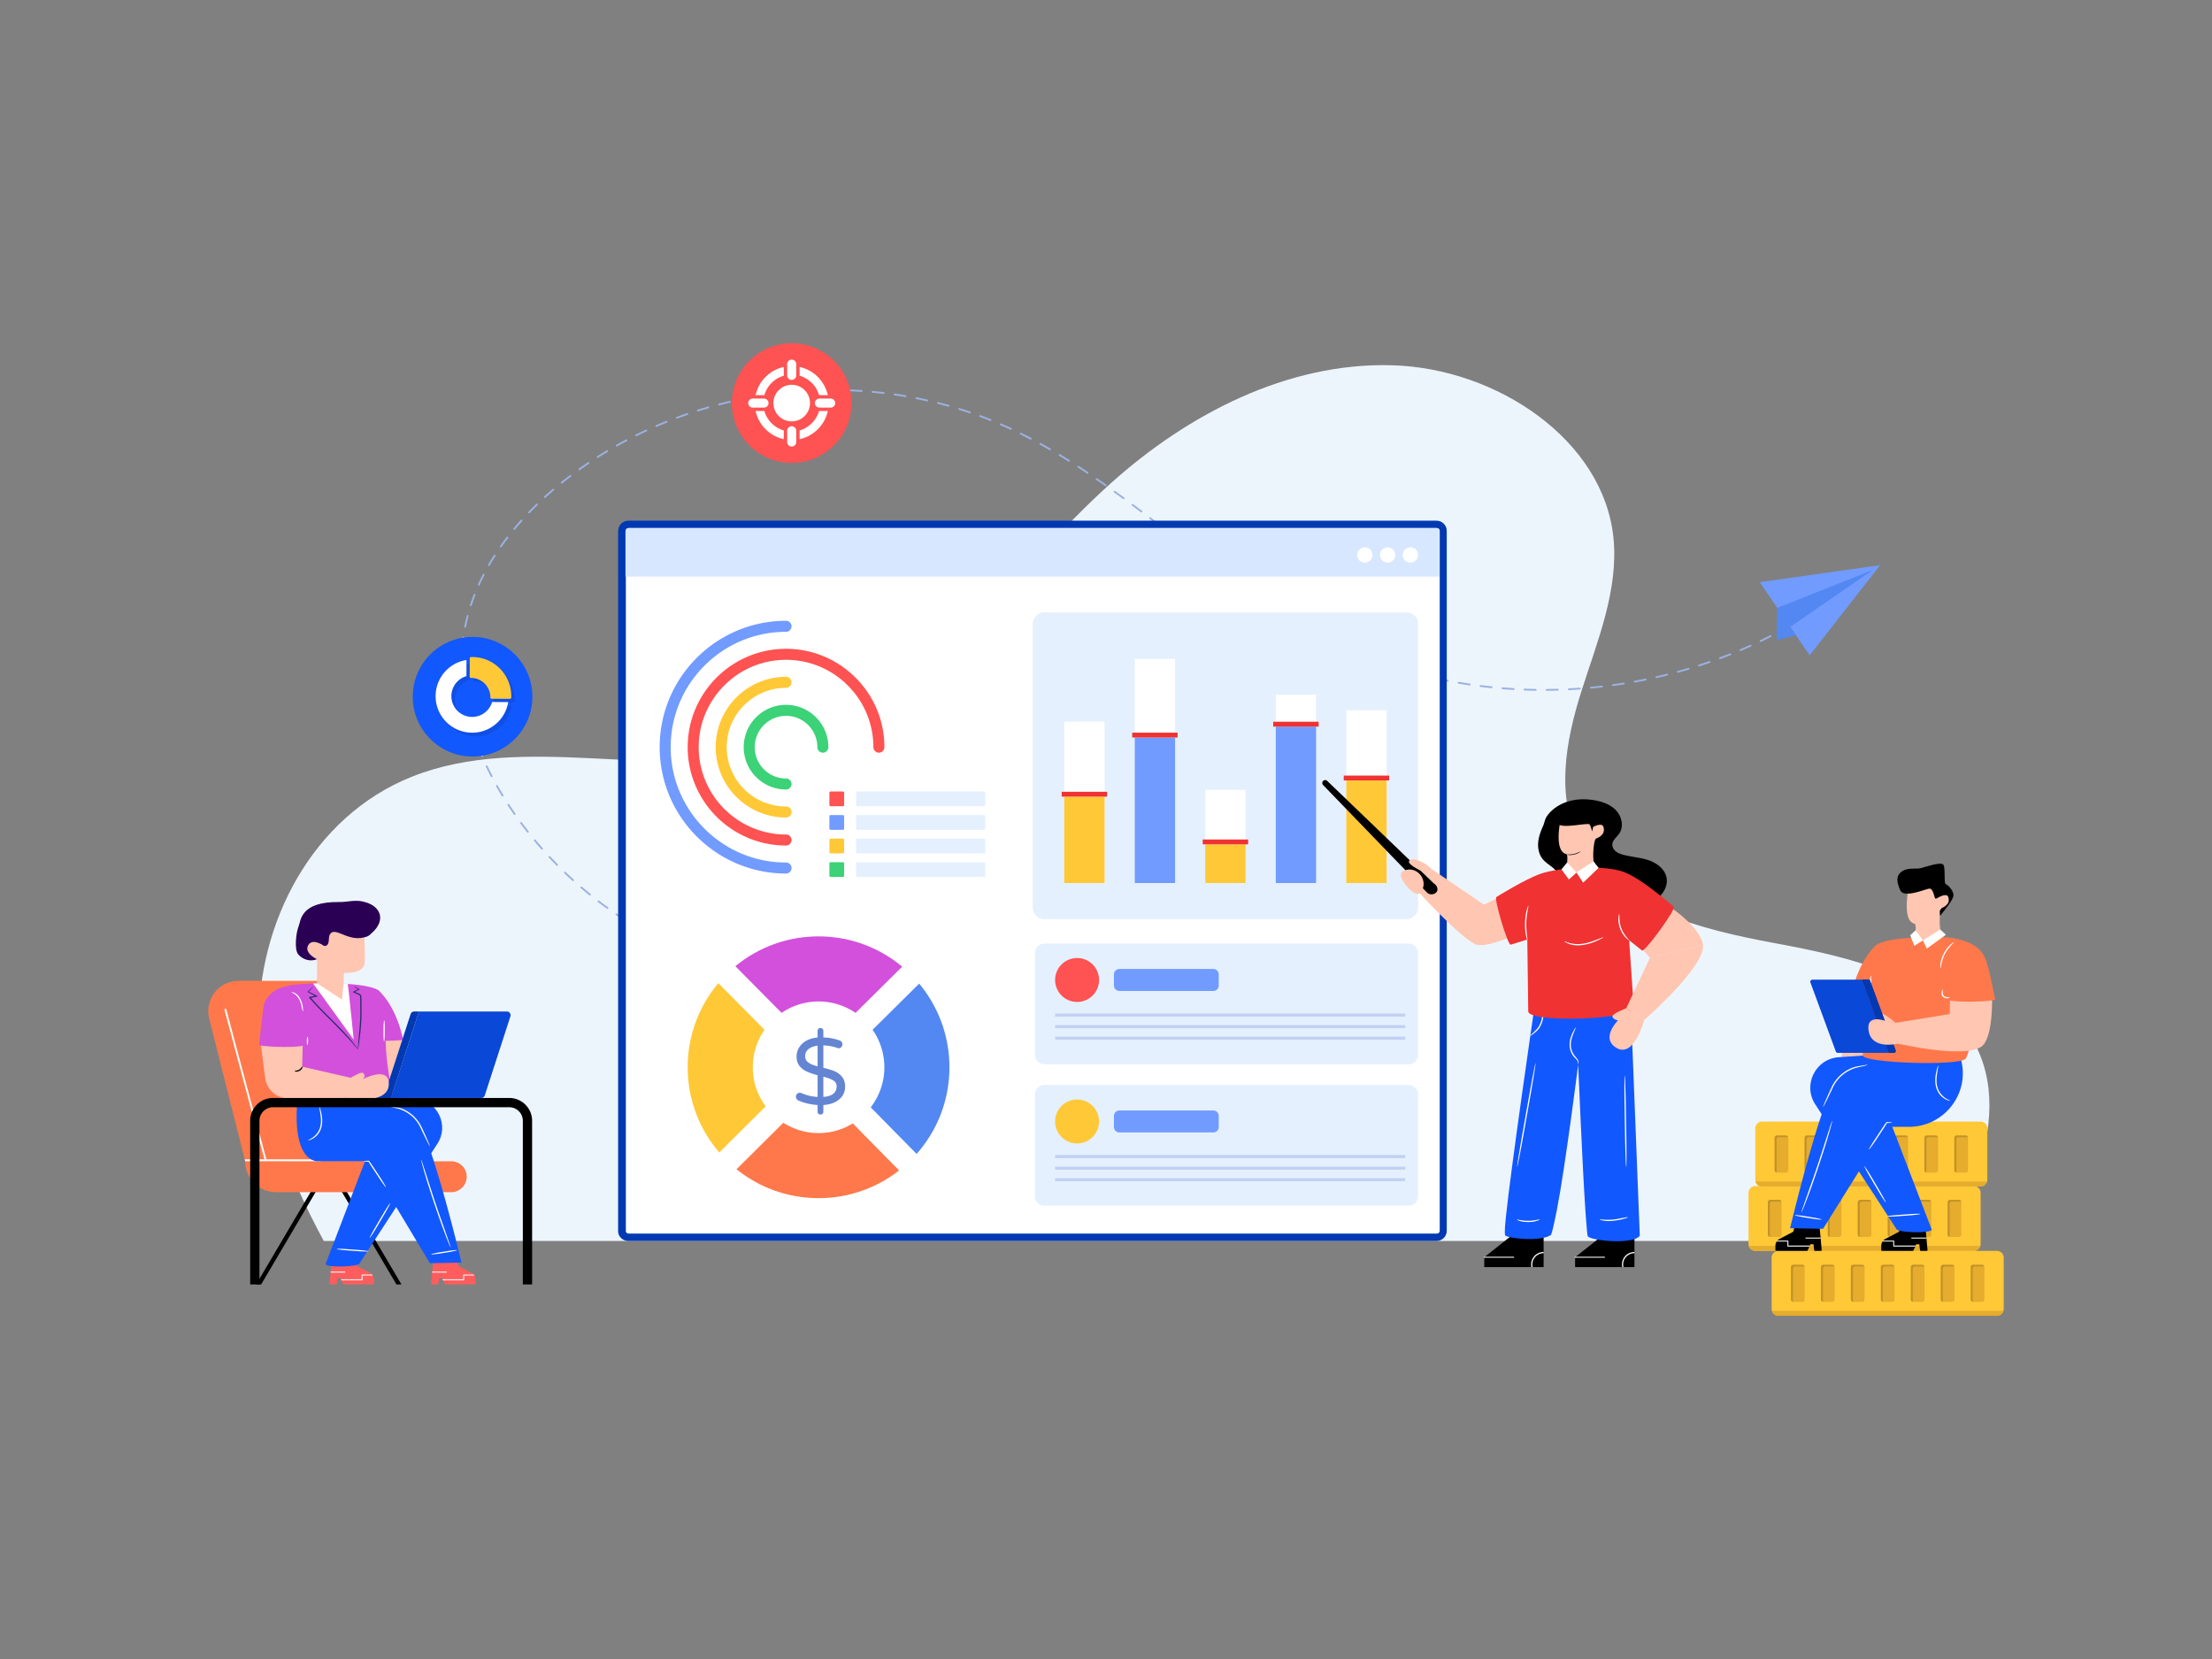 <?xml version="1.0" encoding="utf-8"?>
<svg xmlns="http://www.w3.org/2000/svg" id="Layer_1" style="enable-background:new 0 0 1200 900" version="1.1" viewBox="0 0 1200 900" x="0" y="0">
  <rect x="0" y="0" width="1200" height="900" fill="#808080" stroke="none"/>
  <style>.st1{fill:#5388f2}.st2{fill:#719bff}.st3{fill:#fff}.st9{fill:#ffc837}.st10{fill:#ff784b}.st12{fill:#3cd278}.st13{fill:#0a48d8}.st14{fill:#0039b2}.st17{fill:#ff5252}.st18{fill:#e5ac2e}.st19{opacity:.15}.st20{fill:#ffc6b2}.st21{fill:#d250dc}.st22{fill:#1258ff}.st24{fill:#2a0054}.st27{fill:#253066}.st31{fill:#e4f0fd}.st33{fill:#c2d1f2}.st37{fill:#f03232}.st38{fill:#ff5d5d}</style>
  <g id="Financial_Consultation">
    <path d="M175.65 673.225h874.882c8.181-11.204 15.463-22.89 20.726-35.504 9.894-23.679 11.857-51.494-1.22-73.8-19.929-34.014-66.037-44.645-106.885-52.2-40.847-7.557-86.982-19.06-105.717-53.657-13.749-25.39-8.135-55.95.521-83.223 8.665-27.272 20.203-54.857 17.32-83.165-5.375-52.842-63.057-91.93-120.111-93.524-57.054-1.603-110.899 26.787-152.056 63.564-29.54 26.392-54.083 57.216-82.465 84.686-28.38 27.477-61.917 52.168-101.606 61.607-63.818 15.177-135.09-10.788-195.627 13.369-54.322 21.673-83.853 79.999-82.942 134.963.677 40.889 15.225 80.095 35.18 116.884z" style="fill:#edf5fc"/>
    <path d="M371.287 516.547a.5.5 0 0 1-.193-.039c-1.831-.77-3.685-1.58-5.511-2.41a.5.5 0 0 1 .414-.91c1.817.826 3.662 1.633 5.483 2.398a.5.5 0 0 1-.193.961zm-10.92-4.967a.496.496 0 0 1-.22-.05 210.685 210.685 0 0 1-5.362-2.724.5.5 0 1 1 .465-.885c1.758.925 3.553 1.837 5.336 2.71a.5.5 0 0 1-.22.95zm-10.62-5.584a.495.495 0 0 1-.245-.064 214.455 214.455 0 0 1-5.198-3.023.5.5 0 0 1 .515-.857 210.551 210.551 0 0 0 5.173 3.008.499.499 0 0 1-.245.936zm-10.286-6.177a.5.5 0 0 1-.27-.079 216.116 216.116 0 0 1-5.02-3.31.5.5 0 0 1 .563-.827c1.64 1.115 3.32 2.223 4.996 3.294a.5.5 0 0 1-.27.922zm-9.924-6.743a.498.498 0 0 1-.292-.095 211.95 211.95 0 0 1-4.828-3.585.5.5 0 0 1 .607-.795c1.581 1.21 3.199 2.41 4.805 3.569a.5.5 0 0 1-.292.906zm-9.532-7.286a.5.5 0 0 1-.315-.111 211.435 211.435 0 0 1-4.62-3.849.5.5 0 1 1 .65-.759c1.505 1.29 3.053 2.58 4.6 3.83a.5.5 0 0 1-.315.889zm-9.114-7.803a.497.497 0 0 1-.336-.13 219.06 219.06 0 0 1-4.4-4.097.5.5 0 0 1 .69-.723 213.14 213.14 0 0 0 4.381 4.08.501.501 0 0 1-.335.87zm-8.667-8.298a.5.5 0 0 1-.356-.148 218.267 218.267 0 0 1-4.167-4.336.5.5 0 0 1 .73-.683 216.216 216.216 0 0 0 4.148 4.316.5.5 0 0 1-.355.851zm-8.192-8.765a.501.501 0 0 1-.375-.17 212.28 212.28 0 0 1-3.917-4.561.5.5 0 0 1 .768-.64 211.51 211.51 0 0 0 3.9 4.54.5.5 0 0 1-.376.83zm-7.69-9.211a.5.5 0 0 1-.392-.19 214.451 214.451 0 0 1-3.655-4.776.5.5 0 0 1 .803-.597 211.306 211.306 0 0 0 3.637 4.753.5.5 0 0 1-.392.81zm-7.155-9.63a.498.498 0 0 1-.409-.213l-.614-.882a187.604 187.604 0 0 1-2.76-4.098.5.5 0 1 1 .836-.548 186.88 186.88 0 0 0 2.746 4.077l.61.877a.5.5 0 0 1-.409.787zm-6.57-10.038a.498.498 0 0 1-.428-.24 182.938 182.938 0 0 1-3.047-5.186.5.5 0 0 1 .87-.493 181.596 181.596 0 0 0 3.03 5.159.5.5 0 0 1-.426.76zm-5.904-10.446a.5.5 0 0 1-.444-.269 172.72 172.72 0 0 1-2.686-5.385.5.5 0 1 1 .902-.43 170.72 170.72 0 0 0 2.671 5.354.5.5 0 0 1-.443.73zm-5.16-10.833a.5.5 0 0 1-.46-.301c-.8-1.853-1.567-3.727-2.28-5.572a.5.5 0 0 1 .933-.36c.708 1.832 1.47 3.694 2.266 5.535a.5.5 0 0 1-.46.698zm-4.324-11.192a.501.501 0 0 1-.473-.339 144.177 144.177 0 0 1-1.82-5.739.499.499 0 1 1 .958-.282c.556 1.889 1.165 3.806 1.809 5.699a.5.5 0 0 1-.474.661zm-3.377-11.513a.5.5 0 0 1-.485-.38 128.267 128.267 0 0 1-1.299-5.882.5.5 0 1 1 .98-.192c.382 1.94.816 3.903 1.29 5.835a.499.499 0 0 1-.486.62zm-2.303-11.772a.5.5 0 0 1-.494-.428 117.22 117.22 0 0 1-.71-5.983.5.5 0 1 1 .996-.092c.18 1.961.418 3.957.704 5.931a.5.5 0 0 1-.496.572zM839.1 374.76a.5.5 0 0 1-.004-1c1.997-.014 3.993-.05 5.987-.107a.507.507 0 0 1 .515.486.5.5 0 0 1-.486.514 280.12 280.12 0 0 1-6.009.107h-.003zm-6.001-.023h-.008c-2.003-.03-4.006-.081-6.008-.155-.275-.01-.491-.241-.482-.517s.22-.514.519-.482c1.994.073 3.99.124 5.986.154a.5.5 0 0 1-.007 1zm17.994-.32a.5.5 0 0 1-.026-1c1.994-.1 3.987-.222 5.978-.366a.5.5 0 1 1 .072.997c-1.999.145-3.999.267-5.999.368h-.025zm-29.986-.12h-.029a276.4 276.4 0 0 1-5.995-.418.5.5 0 0 1 .08-.997c1.99.16 3.981.299 5.974.416a.5.5 0 0 1-.03 1zm41.952-.743a.5.5 0 0 1-.045-.998c1.988-.187 3.973-.395 5.956-.624a.5.5 0 1 1 .115.993 278.453 278.453 0 0 1-6.026.629zm-53.91-.222a.612.612 0 0 1-.051-.003c-1.972-.202-3.98-.431-5.973-.681a.5.5 0 0 1 .125-.992c1.984.249 3.985.477 5.95.678a.5.5 0 0 1-.05.998zm65.83-1.158a.5.5 0 0 1-.068-.995c1.979-.272 3.953-.566 5.924-.881a.5.5 0 0 1 .158.987c-1.978.316-3.96.61-5.945.884a.473.473 0 0 1-.07.005zm-77.736-.335a.474.474 0 0 1-.074-.006c-1.966-.29-3.963-.61-5.935-.947a.5.5 0 0 1 .168-.986c1.965.337 3.954.654 5.913.944a.499.499 0 0 1-.072.995zm89.586-1.559a.5.5 0 0 1-.089-.992c1.965-.357 3.925-.737 5.88-1.137a.499.499 0 1 1 .201.98c-1.963.402-3.93.782-5.901 1.14a.476.476 0 0 1-.091.01zm-101.413-.466a.496.496 0 0 1-.096-.01c-1.955-.38-3.935-.788-5.886-1.214a.5.5 0 0 1 .213-.977c1.944.424 3.916.83 5.865 1.21a.5.5 0 0 1-.096.99zm113.17-1.94a.5.5 0 0 1-.111-.987c1.947-.442 3.888-.906 5.825-1.392a.5.5 0 1 1 .243.97 273.3 273.3 0 0 1-5.846 1.398.521.521 0 0 1-.111.012zm-124.893-.62a.495.495 0 0 1-.118-.013 262.09 262.09 0 0 1-5.824-1.484.5.5 0 1 1 .258-.966c1.92.513 3.872 1.01 5.802 1.478a.501.501 0 0 1-.118.986zm136.532-2.296a.5.5 0 0 1-.132-.982 275.893 275.893 0 0 0 5.758-1.646.5.5 0 1 1 .285.958c-1.92.573-3.847 1.123-5.78 1.653a.515.515 0 0 1-.131.017zm-659.774-.612a.501.501 0 0 1-.499-.482 108.79 108.79 0 0 1-.057-6.027.5.5 0 0 1 .5-.49h.01a.5.5 0 0 1 .49.51 103.815 103.815 0 0 0 .057 5.97.5.5 0 0 1-.481.518h-.02zm511.65-.186a.498.498 0 0 1-.14-.02 252.342 252.342 0 0 1-5.751-1.752.5.5 0 0 1 .303-.953c1.899.603 3.827 1.19 5.727 1.745a.5.5 0 0 1-.14.98zm159.625-2.626a.5.5 0 0 1-.153-.976 267.013 267.013 0 0 0 5.679-1.898.5.5 0 0 1 .328.945 270.914 270.914 0 0 1-5.701 1.905.507.507 0 0 1-.153.024zm-171.06-1.005a.506.506 0 0 1-.163-.028 257.54 257.54 0 0 1-5.661-2.021.5.5 0 0 1 .347-.938c1.854.686 3.75 1.364 5.64 2.014a.5.5 0 0 1-.163.973zm182.397-2.926a.5.5 0 0 1-.173-.968 266.385 266.385 0 0 0 5.588-2.15.5.5 0 1 1 .37.93 264.306 264.306 0 0 1-5.61 2.157.492.492 0 0 1-.175.031zm-193.65-1.244a.492.492 0 0 1-.185-.035 250.037 250.037 0 0 1-5.558-2.29.5.5 0 1 1 .392-.92c1.814.773 3.676 1.54 5.536 2.28a.5.5 0 0 1-.185.965zm204.799-3.19a.499.499 0 0 1-.195-.96c1.829-.776 3.674-1.584 5.485-2.401a.5.5 0 0 1 .412.911c-1.818.82-3.67 1.631-5.507 2.41a.5.5 0 0 1-.195.04zm-693.526-.814c-.013 0-.026 0-.04-.002a.5.5 0 0 1-.459-.537c.157-2 .374-4.017.65-5.994a.5.5 0 1 1 .99.138 99.705 99.705 0 0 0-.644 5.934.5.5 0 0 1-.497.46zm477.689-.7a.496.496 0 0 1-.207-.045 243.8 243.8 0 0 1-5.442-2.558.5.5 0 1 1 .436-.9c1.79.868 3.613 1.725 5.42 2.548a.5.5 0 0 1-.207.955zm226.773-3.421a.5.5 0 0 1-.215-.951c1.802-.864 3.609-1.755 5.369-2.65a.5.5 0 1 1 .453.892c-1.767.898-3.58 1.793-5.39 2.66a.494.494 0 0 1-.217.049zm-237.57-1.818a.497.497 0 0 1-.23-.055 278.087 278.087 0 0 1-5.312-2.814.5.5 0 0 1 .479-.879c1.752.953 3.515 1.888 5.292 2.804a.5.5 0 0 1-.23.944zm248.267-3.614a.499.499 0 0 1-.237-.94 261.09 261.09 0 0 0 5.24-2.896.5.5 0 1 1 .494.87c-1.74.987-3.51 1.965-5.261 2.906a.496.496 0 0 1-.236.06zm-258.809-2.112a.5.5 0 0 1-.247-.065 323.538 323.538 0 0 1-5.19-3.027.5.5 0 1 1 .512-.86 309.87 309.87 0 0 0 5.174 3.018.5.5 0 0 1-.249.934zm-454.694-.216a.5.5 0 0 1-.491-.599c.393-1.951.854-3.927 1.369-5.872a.5.5 0 0 1 .967.256c-.51 1.925-.966 3.882-1.356 5.814a.5.5 0 0 1-.49.401zm723.934-3.597a.499.499 0 0 1-.257-.929 248.023 248.023 0 0 0 5.097-3.139.5.5 0 1 1 .535.845 250.607 250.607 0 0 1-5.118 3.152.496.496 0 0 1-.257.07zm-279.548-2.325a.499.499 0 0 1-.263-.075 394.266 394.266 0 0 1-5.081-3.208.5.5 0 1 1 .54-.841c1.681 1.08 3.37 2.147 5.068 3.2a.5.5 0 0 1-.264.924zm289.687-4.086a.5.5 0 0 1-.277-.916c1.652-1.1 3.314-2.237 4.941-3.378a.5.5 0 1 1 .574.818 249.84 249.84 0 0 1-4.96 3.392.499.499 0 0 1-.278.084zm-731.01-1.588a.5.5 0 0 1-.476-.655c.616-1.882 1.3-3.79 2.033-5.673a.5.5 0 1 1 .931.363 108.19 108.19 0 0 0-2.013 5.62.5.5 0 0 1-.476.345zm431.226-.812a.495.495 0 0 1-.277-.083 458.408 458.408 0 0 1-4.985-3.357.501.501 0 0 1 .565-.826 456.349 456.349 0 0 0 4.973 3.35.5.5 0 0 1-.276.916zm309.601-4.489a.5.5 0 0 1-.297-.902c1.59-1.175 3.196-2.39 4.773-3.616a.5.5 0 1 1 .613.79 253.26 253.26 0 0 1-4.792 3.63.497.497 0 0 1-.297.098zm-319.518-2.28a.5.5 0 0 1-.286-.09 549.111 549.111 0 0 1-4.902-3.476.5.5 0 1 1 .582-.812 557.35 557.35 0 0 0 4.894 3.468.5.5 0 0 1-.288.91zm-416.958-3.593a.5.5 0 0 1-.456-.706c.82-1.812 1.702-3.636 2.623-5.422a.5.5 0 1 1 .888.458 117.3 117.3 0 0 0-2.6 5.377.499.499 0 0 1-.455.293zm407.199-3.398a.498.498 0 0 1-.295-.096 788.965 788.965 0 0 1-4.837-3.563.5.5 0 1 1 .596-.803 786.962 786.962 0 0 0 4.83 3.558.5.5 0 0 1-.294.904zm-9.642-7.154a.497.497 0 0 1-.3-.1 1338.954 1338.954 0 0 1-4.79-3.623.5.5 0 1 1 .606-.796c1.593 1.21 3.188 2.418 4.785 3.62a.5.5 0 0 1-.3.9zm-392.07-.112a.5.5 0 0 1-.432-.75 132.25 132.25 0 0 1 3.131-5.143.5.5 0 0 1 .842.54 130.986 130.986 0 0 0-3.108 5.103.5.5 0 0 1-.434.25zm382.512-7.15a.498.498 0 0 1-.304-.103 2672.402 2672.402 0 0 1-4.762-3.656.5.5 0 0 1 .61-.793c1.586 1.22 3.173 2.44 4.76 3.655a.5.5 0 0 1-.304.897zm-376.046-2.951a.5.5 0 0 1-.41-.788 149.962 149.962 0 0 1 3.566-4.85.5.5 0 0 1 .793.609 148.423 148.423 0 0 0-3.54 4.816.499.499 0 0 1-.41.213zm366.532-4.367a.496.496 0 0 1-.305-.104l-4.752-3.662a.5.5 0 0 1 .609-.792l4.754 3.662a.501.501 0 0 1-.306.896zm-359.234-5.154a.5.5 0 0 1-.385-.82 163.545 163.545 0 0 1 3.934-4.554.5.5 0 0 1 .744.667 162.21 162.21 0 0 0-3.909 4.527.5.5 0 0 1-.384.18zm349.725-2.165a.498.498 0 0 1-.304-.104 1982.715 1982.715 0 0 0-4.763-3.644.5.5 0 1 1 .605-.795c1.591 1.212 3.18 2.428 4.767 3.646a.5.5 0 0 1-.305.897zm-341.72-6.77a.5.5 0 0 1-.36-.847 180.001 180.001 0 0 1 4.244-4.264.5.5 0 0 1 .698.718 175.28 175.28 0 0 0-4.222 4.24.5.5 0 0 1-.36.153zm332.178-.501a.494.494 0 0 1-.3-.101 1095.593 1095.593 0 0 0-4.795-3.6.5.5 0 0 1 .597-.801 991.34 991.34 0 0 1 4.8 3.603.5.5 0 0 1-.302.899zm-9.617-7.17a.497.497 0 0 1-.296-.097 728.222 728.222 0 0 0-4.844-3.528.5.5 0 1 1 .585-.81 713.043 713.043 0 0 1 4.851 3.533.5.5 0 0 1-.296.902zm-313.954-.69a.5.5 0 0 1-.337-.87 192.959 192.959 0 0 1 4.516-3.979.5.5 0 0 1 .648.761 191.962 191.962 0 0 0-4.49 3.957.5.5 0 0 1-.337.13zm304.228-6.324c-.101 0-.202-.03-.288-.091a524.756 524.756 0 0 0-4.915-3.429.501.501 0 0 1 .568-.823 505.402 505.402 0 0 1 4.923 3.435.5.5 0 0 1-.288.908zm-295.103-1.472a.5.5 0 0 1-.313-.89 210.56 210.56 0 0 1 4.745-3.697.499.499 0 1 1 .603.797 202.875 202.875 0 0 0-4.721 3.68.502.502 0 0 1-.314.11zm285.225-5.33a.499.499 0 0 1-.279-.084 416.247 416.247 0 0 0-4.998-3.3.5.5 0 0 1 .545-.838 430.42 430.42 0 0 1 5.01 3.307.5.5 0 0 1-.278.915zm-275.653-1.91a.5.5 0 0 1-.29-.907 222.81 222.81 0 0 1 4.944-3.425.5.5 0 1 1 .559.83 224.865 224.865 0 0 0-4.923 3.41.5.5 0 0 1-.29.092zm265.596-4.62a.5.5 0 0 1-.266-.075 355.285 355.285 0 0 0-5.1-3.14.5.5 0 0 1 .517-.856 357.216 357.216 0 0 1 5.115 3.148.501.501 0 0 1-.266.924zm-255.639-2.079a.5.5 0 0 1-.268-.922 225.496 225.496 0 0 1 5.122-3.152.5.5 0 1 1 .514.858 223.196 223.196 0 0 0-5.1 3.138.497.497 0 0 1-.268.078zm245.369-4.116a.5.5 0 0 1-.25-.067 297.228 297.228 0 0 0-5.214-2.945.5.5 0 1 1 .482-.876 305.69 305.69 0 0 1 5.232 2.955.5.5 0 0 1-.25.933zm-235.066-2.036a.5.5 0 0 1-.245-.936 227.9 227.9 0 0 1 5.282-2.874.5.5 0 0 1 .467.884 221.968 221.968 0 0 0-5.259 2.862.502.502 0 0 1-.245.064zm224.56-3.756a.498.498 0 0 1-.233-.057 262.74 262.74 0 0 0-5.336-2.719.5.5 0 0 1 .444-.896 267.45 267.45 0 0 1 5.357 2.729.5.5 0 0 1-.232.943zm-213.945-1.84a.5.5 0 0 1-.221-.949 233.51 233.51 0 0 1 5.424-2.593.5.5 0 0 1 .42.908c-1.813.838-3.63 1.706-5.401 2.582a.498.498 0 0 1-.222.052zm203.186-3.483a.498.498 0 0 1-.211-.047 234.733 234.733 0 0 0-5.464-2.456.501.501 0 0 1 .399-.918 217.605 217.605 0 0 1 5.487 2.468.5.5 0 0 1-.211.953zm-192.294-1.55a.499.499 0 0 1-.198-.96c1.822-.785 3.69-1.563 5.55-2.31a.5.5 0 1 1 .373.929 236.017 236.017 0 0 0-5.527 2.3.5.5 0 0 1-.198.04zm181.281-3.223a.493.493 0 0 1-.186-.036 223.25 223.25 0 0 0-5.585-2.152.5.5 0 1 1 .347-.938c1.864.69 3.751 1.417 5.61 2.162a.5.5 0 0 1-.186.964zm-170.144-1.243a.5.5 0 0 1-.174-.97c1.856-.69 3.76-1.37 5.66-2.022a.499.499 0 1 1 .325.945c-1.891.65-3.789 1.328-5.638 2.015a.492.492 0 0 1-.173.032zm158.891-2.918a.492.492 0 0 1-.16-.026 224.162 224.162 0 0 0-5.694-1.847.5.5 0 1 1 .295-.955c1.906.59 3.83 1.213 5.72 1.854a.5.5 0 0 1-.16.974zm-147.542-.977a.5.5 0 0 1-.15-.977c1.9-.598 3.836-1.182 5.756-1.735a.5.5 0 1 1 .277.961c-1.913.55-3.842 1.132-5.732 1.728a.502.502 0 0 1-.15.023zm136.08-2.57a.498.498 0 0 1-.135-.018 227.466 227.466 0 0 0-5.786-1.54.5.5 0 1 1 .245-.97c1.94.49 3.895 1.01 5.81 1.547a.5.5 0 0 1-.135.981zm-124.55-.748a.5.5 0 0 1-.125-.984c1.93-.504 3.893-.99 5.835-1.446a.5.5 0 1 1 .229.974c-1.935.454-3.89.938-5.813 1.44a.49.49 0 0 1-.126.016zm112.916-2.185a.497.497 0 0 1-.11-.012c-1.938-.435-3.91-.85-5.858-1.234a.5.5 0 0 1 .193-.981 233.1 233.1 0 0 1 5.884 1.24.5.5 0 0 1-.11.987zm-101.235-.556a.5.5 0 0 1-.101-.99 245.55 245.55 0 0 1 5.901-1.154.5.5 0 1 1 .18.983c-1.949.357-3.925.744-5.877 1.15a.488.488 0 0 1-.103.011zm89.462-1.764a.551.551 0 0 1-.084-.007 232.535 232.535 0 0 0-5.914-.93.5.5 0 0 1 .143-.99c1.974.285 3.972.6 5.94.935a.5.5 0 0 1-.085.992zm-77.658-.394a.5.5 0 0 1-.077-.994c1.968-.31 3.97-.6 5.95-.862a.509.509 0 0 1 .561.43.5.5 0 0 1-.43.561c-1.97.261-3.965.55-5.925.858a.48.48 0 0 1-.08.007zm65.782-1.317a.487.487 0 0 1-.06-.004 234.732 234.732 0 0 0-5.953-.626.5.5 0 1 1 .092-.996c1.983.183 3.994.395 5.979.63a.499.499 0 0 1-.058.996zm-53.889-.257a.5.5 0 0 1-.052-.997c1.989-.213 4.003-.404 5.985-.567a.495.495 0 0 1 .54.457.5.5 0 0 1-.458.54c-1.975.162-3.98.352-5.96.565a.513.513 0 0 1-.055.002zm41.942-.847-.034-.001a241.372 241.372 0 0 0-5.979-.326.5.5 0 0 1-.478-.52c.011-.276.234-.514.52-.48 1.994.085 4.014.194 6.003.328a.5.5 0 0 1-.032.999zm-29.982-.137a.5.5 0 0 1-.028-1 242.14 242.14 0 0 1 6.006-.27h.017a.5.5 0 0 1 .016.999c-1.98.065-3.992.155-5.982.27h-.029zm17.994-.366h-.01c-1.995-.033-3.988-.042-5.987-.027h-.003a.5.5 0 0 1-.004-1c2.005-.016 4.007-.007 6.012.027a.5.5 0 0 1-.008 1z" style="fill:#9bb2e1"/>
    <path class="st14" d="M784.852 287.995v379.71c0 3.05-2.48 5.52-5.53 5.52h-438.48c-3.05 0-5.52-2.47-5.52-5.2v-379.71c0-3.37 2.47-5.84 5.52-5.84h438.48c3.05 0 5.53 2.47 5.53 5.52z"/>
    <path class="st3" d="M341.044 669.225c-.883 0-1.522-.72-1.522-1.206V288.311c0-1.083.626-1.839 1.523-1.839h438.482c.84 0 1.522.683 1.522 1.523v379.708c0 .839-.682 1.522-1.521 1.522H341.044z"/>
    <path class="st31" d="M763.066 498.576h-196.56a6.22 6.22 0 0 1-6.22-6.22V338.44a6.22 6.22 0 0 1 6.22-6.22h196.56a6.22 6.22 0 0 1 6.22 6.22v153.916a6.22 6.22 0 0 1-6.22 6.22z"/>
    <path class="st3" d="M577.334 391.517h21.904v87.526h-21.904z"/>
    <path class="st9" d="M577.334 432.168h21.904v46.875h-21.904z"/>
    <path class="st3" d="M615.584 357.464h21.904v121.579h-21.904z"/>
    <path class="st2" d="M615.584 400.092h21.904v78.951h-21.904z"/>
    <path class="st3" d="M653.834 428.5h21.904v50.543h-21.904z"/>
    <path class="st9" d="M653.834 458.047h21.904v20.996h-21.904z"/>
    <path class="st3" d="M692.085 376.871h21.904v102.172h-21.904z"/>
    <path class="st2" d="M692.093 394.184h21.904v84.859h-21.904z"/>
    <path class="st3" d="M730.334 385.292h21.904v93.751h-21.904z"/>
    <path class="st9" d="M730.334 423.38h21.904v55.663h-21.904z"/>
    <path d="M780.852 312.811v-24.816c0-.84-.682-1.523-1.522-1.523H340.847c-.896 0-1.522.756-1.522 1.838v24.501h441.527z" style="fill:#d7e7ff"/>
    <path class="st3" d="M744.003 303.141a4.163 4.163 0 0 1-5.67 1.52 4.146 4.146 0 0 1-1.52-5.67 4.14 4.14 0 0 1 5.67-1.52c1.98 1.14 2.66 3.68 1.52 5.67zM756.368 303.141a4.163 4.163 0 0 1-5.67 1.52 4.146 4.146 0 0 1-1.52-5.67 4.14 4.14 0 0 1 5.67-1.52c1.98 1.14 2.66 3.68 1.52 5.67zM768.733 303.141a4.163 4.163 0 0 1-5.67 1.52 4.146 4.146 0 0 1-1.52-5.67 4.14 4.14 0 0 1 5.67-1.52c1.98 1.14 2.66 3.68 1.52 5.67z"/>
    <path class="st37" d="M728.967 420.75h24.638v2.63h-24.638zM690.719 391.543h24.638v2.63h-24.638zM652.467 455.417h24.638v2.63h-24.638zM614.217 397.462h24.638v2.63h-24.638zM575.967 429.538h24.638v2.63h-24.638z"/>
    <path class="st31" d="M764.161 577.365H566.578a5.124 5.124 0 0 1-5.124-5.124v-55.223a5.124 5.124 0 0 1 5.124-5.125h197.583a5.124 5.124 0 0 1 5.125 5.125v55.223a5.124 5.124 0 0 1-5.125 5.124zM764.161 654.094H566.578a5.124 5.124 0 0 1-5.124-5.124v-55.223a5.124 5.124 0 0 1 5.124-5.125h197.583a5.124 5.124 0 0 1 5.125 5.125v55.223a5.124 5.124 0 0 1-5.125 5.124z"/>
    <path class="st17" d="M596.245 531.632c0 6.584-5.34 11.925-11.925 11.925-6.593 0-11.933-5.34-11.933-11.925 0-6.585 5.34-11.925 11.933-11.925 6.585 0 11.925 5.34 11.925 11.925z"/>
    <path class="st2" d="M661.157 528.592v6.08c0 1.61-1.31 2.92-2.93 2.92h-50.99c-1.62 0-2.93-1.31-2.93-2.92v-6.08c0-1.62 1.31-2.92 2.93-2.92h50.99c1.62 0 2.93 1.3 2.93 2.92z"/>
    <path class="st33" d="M572.387 549.84h189.927v1.667H572.387zM572.387 556.116h189.927v1.667H572.387zM572.387 562.392h189.927v1.667H572.387z"/>
    <path class="st9" d="M596.245 608.39c0 6.585-5.34 11.926-11.925 11.926-6.593 0-11.933-5.34-11.933-11.925s5.34-11.925 11.933-11.925c6.585 0 11.925 5.34 11.925 11.925z"/>
    <path class="st2" d="M661.157 605.35v6.08c0 1.61-1.31 2.92-2.93 2.92h-50.99c-1.62 0-2.93-1.31-2.93-2.92v-6.08c0-1.62 1.31-2.92 2.93-2.92h50.99c1.62 0 2.93 1.3 2.93 2.92z"/>
    <path class="st33" d="M572.387 626.599h189.927v1.667H572.387zM572.387 632.875h189.927v1.667H572.387zM572.387 639.151h189.927v1.667H572.387z"/>
    <path class="st2" d="M426.425 473.892c-37.802 0-68.556-30.755-68.556-68.557 0-37.801 30.754-68.555 68.556-68.555a2.988 2.988 0 0 1 0 5.976c-34.507 0-62.58 28.072-62.58 62.58s28.073 62.58 62.58 62.58a2.988 2.988 0 0 1 0 5.976z"/>
    <path class="st17" d="M426.425 458.695c-29.423 0-53.361-23.937-53.361-53.36 0-29.422 23.938-53.36 53.361-53.36 29.422 0 53.36 23.938 53.36 53.36a2.988 2.988 0 0 1-5.977 0c0-26.127-21.257-47.383-47.383-47.383-26.128 0-47.385 21.256-47.385 47.383 0 26.128 21.257 47.384 47.385 47.384a2.988 2.988 0 0 1 0 5.976z"/>
    <path class="st9" d="M426.425 443.5c-21.043 0-38.164-17.12-38.164-38.165 0-21.043 17.121-38.163 38.164-38.163a2.988 2.988 0 0 1 0 5.976c-17.747 0-32.188 14.44-32.188 32.187 0 17.749 14.44 32.188 32.188 32.188a2.988 2.988 0 0 1 0 5.976z"/>
    <path class="st12" d="M426.425 428.302c-12.664 0-22.967-10.302-22.967-22.967 0-12.663 10.303-22.966 22.967-22.966 12.663 0 22.965 10.303 22.965 22.966a2.988 2.988 0 0 1-5.976 0c0-9.368-7.622-16.99-16.989-16.99-9.369 0-16.99 7.622-16.99 16.99 0 9.37 7.621 16.991 16.99 16.991a2.988 2.988 0 0 1 0 5.976z"/>
    <path class="st17" d="M457.939 430.047v6.675a.662.662 0 0 1-.662.661h-6.675a.662.662 0 0 1-.662-.661v-6.675c0-.366.296-.662.662-.662h6.675c.366 0 .662.296.662.662z"/>
    <path class="st31" d="M534.511 430.047v6.675a.662.662 0 0 1-.661.661h-68.728a.662.662 0 0 1-.662-.661v-6.675c0-.366.297-.662.662-.662h68.728c.365 0 .661.296.661.662z"/>
    <path class="st2" d="M457.939 442.83v6.674a.662.662 0 0 1-.662.662h-6.675a.662.662 0 0 1-.662-.662v-6.674c0-.366.296-.662.662-.662h6.675c.366 0 .662.296.662.662z"/>
    <path class="st31" d="M534.511 442.83v6.674a.662.662 0 0 1-.661.662h-68.728a.662.662 0 0 1-.662-.662v-6.674c0-.366.297-.662.662-.662h68.728c.365 0 .661.296.661.662z"/>
    <path class="st9" d="M457.939 455.612v6.675a.662.662 0 0 1-.662.662h-6.675a.662.662 0 0 1-.662-.662v-6.675c0-.365.296-.662.662-.662h6.675c.366 0 .662.297.662.662z"/>
    <path class="st31" d="M534.511 455.612v6.675a.662.662 0 0 1-.661.662h-68.728a.662.662 0 0 1-.662-.662v-6.675c0-.365.297-.662.662-.662h68.728c.365 0 .661.297.661.662z"/>
    <path class="st12" d="M457.939 468.395v6.675a.662.662 0 0 1-.662.662h-6.675a.662.662 0 0 1-.662-.662v-6.675c0-.365.296-.662.662-.662h6.675c.366 0 .662.297.662.662z"/>
    <path class="st31" d="M534.511 468.395v6.675a.662.662 0 0 1-.661.662h-68.728a.662.662 0 0 1-.662-.662v-6.675c0-.365.297-.662.662-.662h68.728c.365 0 .661.297.661.662z"/>
    <path class="st9" d="M373.065 578.665c.083-17.272 6.318-33.048 16.643-45.318l25.038 25.313a35.575 35.575 0 0 0-6.354 20.175c-.039 7.985 2.566 15.362 7.002 21.347a93090.98 93090.98 0 0 0-25.182 25.04c-10.76-12.535-17.232-28.795-17.147-46.557z"/>
    <path class="st10" d="M462.637 609.436a7992.032 7992.032 0 0 0 25.135 25.509 70.717 70.717 0 0 1-44.036 15.04c-16.75-.08-32.073-5.955-44.182-15.691 6.255-6.196 14.506-14.369 25.378-25.201 5.491 3.48 11.967 5.565 18.973 5.599a35.213 35.213 0 0 0 18.732-5.256z"/>
    <path class="st1" d="m473.375 558.648 25.28-25.038c10.304 12.401 16.484 28.335 16.4 45.737-.085 17.892-6.779 34.186-17.789 46.648-7.265-7.335-16.021-16.241-24.908-25.279 4.591-5.973 7.365-13.423 7.404-21.539a35.568 35.568 0 0 0-6.387-20.529z"/>
    <path class="st21" d="m424.013 549.482-25.07-25.313c12.367-10.174 28.202-16.257 45.475-16.174 17.142.082 32.82 6.219 45.025 16.413l-25.312 25.07a35.49 35.49 0 0 0-19.883-6.19 35.606 35.606 0 0 0-20.235 6.194z"/>
    <path d="M456.837 584.194a10.441 10.441 0 0 0-4.055-3.042c-1.622-.67-3.665-1.31-6.114-1.887V567.1c2.651.094 5.147.562 7.471 1.373.328.14.608.203.811.203.608 0 1.107-.219 1.482-.655.374-.453.561-.936.561-1.482 0-1.03-.483-1.716-1.435-2.043-2.589-.999-5.552-1.56-8.89-1.7v-3.526a1.53 1.53 0 0 0-.468-1.123c-.296-.311-.67-.452-1.123-.452-.437 0-.811.14-1.092.452a1.567 1.567 0 0 0-.437 1.123v3.588c-2.417.203-4.491.795-6.207 1.778-1.732.998-3.026 2.246-3.9 3.743a9.702 9.702 0 0 0-1.294 4.898c0 2.012.53 3.68 1.59 4.991 1.046 1.31 2.371 2.324 3.962 3.041 1.576.718 3.525 1.389 5.85 1.997v11.76c-3.042-.14-5.928-.81-8.688-2.043a2.359 2.359 0 0 0-.983-.203c-.608 0-1.107.203-1.497.64-.39.42-.593.92-.593 1.497 0 .452.14.874.406 1.263.28.39.608.671 1.03.843 3.196 1.357 6.644 2.168 10.324 2.402v3.634c0 .468.14.842.437 1.123.28.265.655.405 1.092.405.484 0 .858-.14 1.154-.436.296-.281.437-.655.437-1.092v-3.634c2.355-.14 4.43-.64 6.208-1.513 1.793-.874 3.166-2.028 4.149-3.494.967-1.466 1.45-3.104 1.45-4.913 0-2.215-.546-3.993-1.638-5.35zm-13.289-5.693c-2.214-.577-3.899-1.279-5.037-2.106-1.14-.81-1.716-1.965-1.716-3.478 0-1.56.624-2.823 1.84-3.806 1.233-.967 2.87-1.59 4.913-1.856v11.246zm3.12 16.564V584.07c2.386.655 4.18 1.342 5.396 2.075 1.202.733 1.81 1.762 1.81 3.088 0 3.556-2.402 5.49-7.206 5.833z" style="fill:#6385d2"/>
    <path d="M805.206 682.049h32.201v5.355h-32.201zM822.577 668.273l-17.371 13.776h32.201v-13.776z"/>
    <path class="st3" d="M821.172 682.301h-15.97a.25.25 0 0 1 0-.5h15.97a.25.25 0 0 1 0 .5zM830.64 685.965c0 .527.051.989.167 1.439h.642c0-.026 0-.052-.013-.078a5.738 5.738 0 0 1-.154-1.36c0-1.362.45-2.684 1.271-3.725.052-.064.103-.128.167-.192a6.103 6.103 0 0 1 4.687-2.209v-.642c-2.093 0-4.109.989-5.368 2.658-.05.064-.09.128-.14.193a6.656 6.656 0 0 0-1.259 3.916z"/>
    <path d="M854.481 682.049h32.201v5.355h-32.201zM871.853 668.273l-17.371 13.776h32.2v-13.776z"/>
    <path class="st3" d="M870.447 682.301h-15.97a.25.25 0 0 1 0-.5h15.97a.25.25 0 0 1 0 .5zM879.916 685.965c0 .527.051.989.167 1.439h.642c0-.026 0-.052-.013-.078a5.735 5.735 0 0 1-.154-1.36c0-1.362.45-2.684 1.271-3.725.052-.064.103-.128.167-.192a6.103 6.103 0 0 1 4.687-2.209v-.642c-2.093 0-4.109.989-5.368 2.658-.05.064-.09.128-.14.193a6.656 6.656 0 0 0-1.26 3.916z"/>
    <path class="st22" d="M889.579 670.337c-3.309 5.094-26.72 2.733-28.243.311-.215-.348-.599-4.699-1.067-11.22-.071-.96-.143-1.966-.215-3.01-1.595-23.207-3.908-78.906-3.908-78.906s-6.989 55.508-11.484 78.523c-.192.96-.372 1.882-.552 2.77-1.33 6.593-2.373 10.98-2.865 11.268-5.97 3.56-21.481 1.858-24.55.323-.48-.24-.432-3.117.012-7.803.06-.756.144-1.559.228-2.398 2.877-27.523 15.452-113.467 15.452-113.467s50.335-4.495 52.373.72"/>
    <path class="st3" d="M835.262 661.597c.044.109-.965.701-3.24 1.133-1.932.3-3.909.311-5.844.032-2.278-.406-3.293-.988-3.25-1.1.053-.164 1.132.163 3.345.434 1.87.27 3.78.26 5.647-.03 2.211-.296 3.286-.636 3.342-.47zM883.153 660.357c.031.13-1.272.627-4.022 1.273-2.341.482-4.737.83-7.157.773-2.863-.146-4.18-.795-4.14-.895.044-.18 1.392.204 4.155.223 2.344.056 4.692-.282 7.006-.76 2.746-.52 4.121-.77 4.158-.614zM886.634 565.791c-.022.058-.498-.035-1.376-.439-.865-.413-2.151-1.154-3.517-2.56a13.732 13.732 0 0 1-2.683-4.153 13.73 13.73 0 0 1-.991-4.844c-.01-1.958.39-3.387.718-4.287.344-.903.62-1.301.678-1.276.076.033-.071.484-.295 1.392-.21.908-.498 2.294-.429 4.157a12.779 12.779 0 0 0 3.492 8.55c1.256 1.38 2.434 2.168 3.219 2.67.796.492 1.217.712 1.184.79zM830.166 561.894c-.107-.129 1.046-1.072 3.118-3.16.433-.441.864-.896 1.2-1.383.324-.499.633-1.05.887-1.606a14.06 14.06 0 0 0 1.101-3.519c.274-1.43.303-2.528.315-3.259.013-.732.007-1.104.09-1.115.063-.01.206.344.31 1.09.104.744.172 1.89-.052 3.399a14.728 14.728 0 0 1-1.154 3.687c-.272.592-.58 1.146-.944 1.704-.382.553-.826 1.017-1.276 1.476-2.216 2.055-3.517 2.784-3.595 2.686zM854.804 557.448c.065.033-.095.494-.468 1.39-.361.897-.978 2.22-1.537 4.057-.486 1.545-.743 3.165-.587 4.758a9.814 9.814 0 0 0 1.605 4.47c.502.8 1.089 1.383 1.563 1.973.475.578.79 1.17.906 1.676.234 1.041-.162 1.53-.197 1.486-.092-.022.125-.504-.187-1.37-.156-.429-.462-.909-.946-1.43-.472-.52-1.132-1.12-1.698-1.96a10.487 10.487 0 0 1-1.716-4.779c-.167-1.707.111-3.421.615-5.025.64-1.885 1.351-3.178 1.819-4.032.48-.849.761-1.247.828-1.214zM823.062 633.01c-.141-.025.621-5.074 2.362-15.249l4.574-25.83c1.857-10.144 2.874-15.148 3.019-15.123.145.026-.62 5.075-2.357 15.24l-4.573 25.83c-1.862 10.154-2.877 15.158-3.025 15.132zM882.197 633.138c-.143.002-.346-4.43-.553-13.394l-.374-22.784c-.088-8.958-.031-13.394.116-13.396.147-.003.346 4.429.556 13.385l.375 22.784c.084 8.966.03 13.402-.12 13.405z"/>
    <path class="st20" d="m890.861 514.877 4.259 4.719 28.75-7.04c-.986-7.477-11.846-16.312-16.182-19.323-2.222 5.55-15.491 23.188-16.827 21.644zM770.138 484.496l4.189-14.938c-3.075-2.666-11.117-4.993-12.24 3.186-1.19 8.606 8.05 11.752 8.05 11.752zM770.14 484.494s21.366 23.5 30.26 27.775c5.1 2.45 22.407-5.104 24.457-6.334.166-.108-10.322-19.827-10.322-19.827l-9.473 4.695-28.524-19.426-6.397 13.117z"/>
    <path d="M888.952 492.82c3.744-1.51 7.566-3.066 10.605-5.723 3.04-2.657 5.204-6.668 4.59-10.658-.723-4.695-5.028-8.09-9.507-9.67s-9.315-1.83-13.91-3.036c-1.449-.38-2.905-.873-4.083-1.797-1.178-.924-2.047-2.355-1.96-3.85.136-2.37 2.419-3.94 3.756-5.9 2.517-3.687 1.454-9.007-1.53-12.328s-7.436-4.95-11.835-5.712c-5.255-.911-10.775-.738-15.778 1.112-3.976 1.47-7.873 4.131-10.228 7.718-1.016 1.548-1.238 3.52-2.004 5.222-1.064 2.363-2.001 4.804-2.428 7.37-.61 3.664-.06 7.694 2.313 10.552 2.558 3.08 7.02 4.643 8.374 8.41 1.06 2.95-.217 6.2-1.716 8.952-1.5 2.752-3.296 5.548-3.327 8.682-.042 4.214 3.286 7.898 7.194 9.473 3.908 1.576 8.28 1.442 12.472 1.008a96.754 96.754 0 0 0 14.801-2.707c2.343-.62 4.687-1.339 6.783-2.554 2.097-1.214 3.95-2.974 4.886-5.21"/>
    <path class="st37" d="m819.515 512.48 9.043-2.78.504 38.964c.099 5.573 43.092 4.862 54.576.406 1.785-.701 2.803-1.479 2.792-2.343l-.766-9.536-1.855-27.105 6.959 5.522c.988 1.307 14.7-16.823 16.923-22.374.318-.788.405-1.324.22-1.543-.669-.143-17.2-15.273-27.503-18.842-10.477-3.624-33.818-2.453-44.34 1.062-8.55 2.868-24.271 12.722-24.271 12.722-1.533.503 6.186 26.352 7.718 25.848z"/>
    <path class="st20" d="M882.23 546.959s-7.8 2.986-7.494 4.57c.307 1.585 3.025 2.017 3.025 2.017s-9.962 9.869-.557 15.083 14.806-15.285 14.806-15.285l-9.78-6.385z"/>
    <path class="st20" d="m882.223 546.955 9.788 6.394s33.391-29.232 31.859-40.793l-28.75 7.04-12.897 27.359z"/>
    <path class="st3" d="M829.12 491.422c.167.048-.302 1.655-.756 4.965a35.259 35.259 0 0 0-.237 8.465c.268 3.328.646 4.958.472 4.998-.111.032-.744-1.553-1.142-4.936a35.918 35.918 0 0 1 .242-8.625c.587-3.36 1.308-4.906 1.42-4.867zM878.462 495.879c.192.024-.118 1.438.255 4.219a15.115 15.115 0 0 0 2.478 6.6c1.547 2.339 2.71 3.2 2.58 3.347-.047.083-1.409-.591-3.138-2.97a15.785 15.785 0 0 1-2.587-6.893c-.263-2.932.32-4.337.412-4.303z"/>
    <path class="st20" d="M849.4 462.148c1.386 1.586.752 4.821.727 7.79-.932 3.99 12.972 5.464 14.933.54-1.108-4.385-.926-10.304.206-14.87 1.131-4.565-15.866 6.54-15.866 6.54z"/>
    <path class="st20" d="M865.264 455.604h.011c.055-.077.099-.142.154-.197a1.3 1.3 0 0 0-.165.197z"/>
    <path class="st3" d="M867.244 470.797s-8.236 8.013-8.393 8.014c-.026-.092-3.699-5.562-3.699-5.562l9.35-5.956c.013.105 2.742 3.504 2.742 3.504z"/>
    <path class="st3" d="M855.21 473.409s-3.984 3.672-4.071 3.701c-.088.03-4.053-5.511-4.053-5.511l3.124-3.754 4.942 5.404"/>
    <path class="st20" d="M848.722 462.95c6.525 3.35 13.269-3.404 15.885-6.536.263-.306.493-.59.657-.81a1.3 1.3 0 0 1 .165-.197c.01-.01.022-.033.043-.055.165-.219.252-.35.252-.35.011-.022.077-.055.175-.098.953-.417 5.376-2.092 3.93-6.372-.81-2.475-5.539.033-5.539.033s-2.409-9.24-6.558-9.59c-4.138-.362-11.047 5.265-11.047 5.265s-.164.602-.317 1.566c-.11.634-.24 1.434-.361 2.331-.68 4.884-1.117 12.832 2.715 14.813z"/>
    <path d="M857.422 461.93c.033.044-.483.538-1.776 1.107-1.105.45-2.282.72-3.472.798-1.41.052-2.09-.167-2.08-.223.01-.09.696-.002 2.057-.113a10.858 10.858 0 0 0 3.37-.774c1.274-.494 1.852-.872 1.901-.794z"/>
    <path class="st20" d="M775.807 471.09c.021-.041.021-.062.01-.062-.03 0-.04.02-.01.062zM769.331 471.377c-1.533 5.269-.778 10.577.926 12.911l6.278-12.914M771.023 468.194c.865.942 1.642 1.632 1.85 1.818-.186-.22-.875-.964-1.85-1.818z"/>
    <path d="m717.786 425.884 56.255 58.214a3.587 3.587 0 0 0 5.104.027c1.427-1.43.402-3.975-1.374-4.938l-57.765-55.56a1.592 1.592 0 0 0-2.217.034 1.584 1.584 0 0 0-.003 2.223z"/>
    <path class="st20" d="M776.535 471.374s-7.994-7.292-11.76-4.687c-2.463 1.697 5.758 5.539 5.758 5.539M770.006 484.631c2.905-2.423 3.107-6.953.474-10.11-2.645-3.17-7.127-3.769-10.03-1.346-2.893 2.413 6.664 13.869 9.556 11.456z"/>
    <path class="st3" d="M869.878 508.498c.029.065-.397.333-1.29.794a43.057 43.057 0 0 1-4.153 1.855c-3.216 1.188-6.697 1.98-10.186 1.61-2.05-.24-3.505-.832-4.402-1.308-.898-.49-1.269-.846-1.235-.896.045-.073.488.163 1.403.532.917.358 2.333.833 4.303 1.003 3.347.355 6.718-.403 9.886-1.573 3.764-1.37 5.603-2.185 5.674-2.017z"/>
    <path d="M864.29 448.565s-.51 2.407-.538 2.455c-.1.167-.86-3.97-1.88-3.998-5.038-.143-18.005 3.538-17.911-2.253.112-6.962 19.539-8.983 19.539-8.983l2.882 2.657 1.647 5.465-3.739 4.657z"/>
    <path class="st38" d="M178.823 696.323a.412.412 0 0 0 .406.446h3.093a.398.398 0 0 0 .396-.357l.377-3.053h1.616l.297.674.218.495.882 1.993a.4.4 0 0 0 .367.248h16.037a.402.402 0 0 0 .406-.407v-2.21c0-.793-.228-1.556-.664-2.21a2.252 2.252 0 0 0-.376-.496 3.792 3.792 0 0 0-1.16-.922l-7.077-3.697s-.724-2.696-.902-2.874c-.178-.178-12.806 0-12.806 0l-.535 5.917-.04.496-.535 5.957z"/>
    <path class="st3" d="M179.358 690.366h7.88v-.496h-7.84zM185.008 694.033l.218.495h11.2a.252.252 0 0 0 .248-.247v-2.34h5.58a2.252 2.252 0 0 0-.376-.495h-5.452a.245.245 0 0 0-.248.248v2.339h-11.17z"/>
    <path d="m215.06 696.79-36.695-62.234-36.685 62.234h-2.71l39.395-66.83 39.405 66.83z"/>
    <path class="st20" d="M217.95 563.605s6.477 35.788 6.209 35.68c-.269-.107-23.714.27-23.929 0-.215-.268 2.575-47.32 2.575-47.32l4.614 1.663 10.532 9.977z"/>
    <path class="st10" d="M253.186 638.366a8.332 8.332 0 0 1-2.46 5.919 8.295 8.295 0 0 1-5.918 2.459h-94.984c-9.274 0-16.777-7.502-16.777-16.756h111.761a8.379 8.379 0 0 1 8.378 8.378zM207.843 629.96h-74.819l-.264-1.036-19.266-76.337c-2.622-10.402 5.237-20.486 15.959-20.486h53.694l24.696 97.858z"/>
    <path class="st21" d="M218.632 563.957c-.09-.576-.235-1.166-.386-1.817-3.657-15.805-11.533-24.003-13.123-24.828l-9.955 12.414-3.284 14.231c0 .963 26.748.963 26.748 0z"/>
    <path class="st22" d="m225.035 595.941-12.517-.852s-17.105-9.502-17.781-9.249c-.676.254-6.336 15.63-6.083 15.883.254.253 14.278 15.376 14.278 15.376L176.65 685.65c0 2.207 18.51 1.743 18.51-.464l41.898-64.367c6.98-10.15.267-24.04-12.023-24.878z"/>
    <path class="st3" d="M174.055 628.924v1.035h-41l-.295-1.035"/>
    <path class="st38" d="M233.925 696.323a.412.412 0 0 0 .407.446h3.092a.398.398 0 0 0 .397-.357l.376-3.053h1.616l.297.674.218.495.883 1.993a.4.4 0 0 0 .366.248h16.038a.402.402 0 0 0 .406-.407v-2.21c0-.793-.228-1.556-.664-2.21a2.252 2.252 0 0 0-.377-.496 3.792 3.792 0 0 0-1.16-.922l-7.077-3.697s-.723-2.696-.901-2.874c-.179-.178-12.806 0-12.806 0l-.536 5.917-.04.496-.535 5.957z"/>
    <path class="st3" d="M234.46 690.366h7.88v-.496h-7.84zM240.11 694.033l.218.495h11.2a.252.252 0 0 0 .248-.247v-2.34h5.58a2.252 2.252 0 0 0-.376-.495h-5.451a.245.245 0 0 0-.248.248v2.339h-11.17z"/>
    <path class="st22" d="m200.052 629.953 33.145 55.336 17.181-.31s-13.588-57.024-22.198-73.903a19.572 19.572 0 0 0-12.16-9.952l-27.704-5.484-26.828 1.193c-.337.87-3.59 30.573 10.075 33.12h28.49z"/>
    <path class="st3" d="M247.93 678.204c.022.142-1.21.472-3.733.938l-6.437 1.037c-2.54.349-3.813.423-3.836.277-.023-.145 1.21-.471 3.73-.94l6.436-1.038c2.543-.345 3.816-.423 3.84-.274z"/>
    <path class="st21" d="M212.912 595.086c-.856 3.883-49.15 5.532-53.461 1.743-2.91-2.544-8.839-55.764-4.809-61.39.662-.926 6.536-1.61 14.091-1.883h.008c6.318-.233 13.81-.171 20.417.28 8.247.568 14.824 1.968 16.534 3.742 4.154 4.313 2.82 19.234 3.75 32.376.874 12.372 3.72 24.004 3.47 25.132z"/>
    <path class="st3" d="m191.884 563.957-22.05-30.455c6.302-.244 12.028-.284 18.851.303.147.013 3.199 30.152 3.199 30.152z"/>
    <path class="st13" d="M212.074 595.64h49.017c.867 0 1.636-.559 1.904-1.384l13.903-42.9a2.001 2.001 0 0 0-1.904-2.619h-47.72l-15.2 46.903z"/>
    <path class="st14" d="M208.009 595.64h4.066l15.195-46.904h-2.645c-.84 0-1.587.55-1.846 1.348l-14.77 45.556z"/>
    <path class="st14" d="M187.013 595.64H211.1v-3.237h-20.851a3.235 3.235 0 0 0-3.236 3.237z"/>
    <path class="st20" d="M143.855 584.827c.83 6.358 6.275 11.098 12.685 11.057l31.936-.239s22.624 4.285 22.466-7.81c-.129-9.897-14.212-2.245-14.346-2.37-.125-.135 2.53-1.306.4-3.373-.964-.935-6.726 2.58-6.726 2.58l-26.345-5.996.405-16.15-22.995 2.158c-.052.3 1.369 11.285 2.52 20.143z"/>
    <path class="st21" d="M167.529 565.594c-.132 3.703-26.727 2.264-26.953 1.245 0 0 2.109-20.79 2.778-22.448 3.377-8.427 11.973-9.29 11.973-9.29s8.083 1.754 10.713 9.41c1.813 5.275 1.551 19.394 1.489 21.083z"/>
    <path d="M166.788 513.815c.02-.021.02-.042.02-.042v.042h-.02z" style="fill:#0df3ff"/>
    <path class="st20" d="M175.352 506.078v6.82c.866.63 1.999.235 2.523-.695.513-.93.513-2.052.577-3.11.075-1.07.289-2.213 1.09-2.918 1.251-1.08 3.164-.524 4.704.096 2.447.994 4.906 2.03 7.514 2.49 1.956.342 4.02.342 5.911-.235-.107-2.523-.224-4.276-.224-4.276s-6.104-5.173-6.735-5.173c-.64 0-10.315 3.068-10.774 3.239-.46.16-4.586 3.762-4.586 3.762z"/>
    <path class="st3" d="M132.705 545.912h1.001v85.309h-1.001z" transform="rotate(-14.963 133.206 588.567)"/>
    <path class="st3" d="M209.99 599.927c.014-.07.776.01 2.294.252l2.844.484.889.159c.351.086.635.18.974.277.653.208 1.341.467 2.061.782a19.892 19.892 0 0 1 8.778 7.88c.699 1.145 1.188 2.354 1.756 3.536 1.28 2.815 2.212 4.929 2.808 6.345.596 1.417.855 2.137.788 2.167-.068.03-.453-.635-1.153-2.001-.7-1.366-1.716-3.434-3.046-6.212-.564-1.175-1.063-2.4-1.73-3.49a19.216 19.216 0 0 0-8.481-7.614c-.69-.317-1.35-.584-1.976-.804l-.894-.287-.882-.192-2.814-.637c-1.495-.355-2.231-.571-2.216-.645zM209.317 644.009c-.12.079-1.193-1.313-3.194-4.238l-4.958-7.519-.73-1.158c-.11-.18-.217-.352-.32-.517-.094-.153-.231-.373-.21-.352l-1.063-.056-.863-.065c-.46-.047-.688-.097-.688-.15s.229-.104.688-.15l.863-.065.562-.029.794-.027 1.529 2.199 4.958 7.518c1.898 2.993 2.758 4.526 2.632 4.609zM167.03 618.616c-.024-.08.436-.246 1.285-.689a10.93 10.93 0 0 0 3.327-2.66 9.704 9.704 0 0 0 2.148-4.264c.364-1.577.398-3.226.235-4.852-.173-1.925-.474-3.36-.626-4.321-.162-.962-.21-1.45-.138-1.468.07-.016.253.439.529 1.378.265.942.664 2.366.904 4.345.168 1.678.136 3.4-.248 5.07a10.387 10.387 0 0 1-2.296 4.552c-1.362 1.514-2.749 2.228-3.668 2.585-.935.353-1.437.386-1.453.324zM199.867 678.824c-.01.144-1.558.162-4.674-.003l-7.906-.57c-3.104-.284-4.634-.524-4.623-.67.01-.147 1.558-.162 4.67 0l7.908.57c3.107.286 4.636.523 4.625.673zM200.604 671.49c-.123-.072.753-1.817 2.7-5.241l5.08-8.626c2.048-3.361 3.149-4.974 3.275-4.9s-.753 1.818-2.695 5.24l-5.08 8.627c-2.053 3.362-3.15 4.977-3.28 4.9zM244.474 676.718c-.067.025-.529-1.001-1.378-3.097a311.351 311.351 0 0 1-3.624-9.54 641.146 641.146 0 0 1-7.364-21.902 310.078 310.078 0 0 1-2.872-9.784c-.588-2.182-.84-3.28-.77-3.3.072-.021.455 1.038 1.154 3.185l3.129 9.696a640.935 640.935 0 0 0 7.356 21.88l3.366 9.625c.74 2.135 1.074 3.21 1.003 3.237z"/>
    <path class="st27" d="M186.513 528.026c-.099-.003-2.447-.085-5.167-1.616l.246-.436c2.612 1.472 4.912 1.551 4.934 1.552l-.013.5zM171.573 516.953c-.017.067-.159.11-.43.065-.264-.048-.679-.179-1.102-.587-.68-.71-.855-2.016-.002-2.785.513-.386 1.031-.355 1.304-.248.285.114.353.271.317.325-.059.144-.584-.104-1.183.434-.488.406-.432 1.322.061 1.82.564.655 1.095.81 1.035.976z"/>
    <path class="st3" d="M208.344 564.948c-.143 0-.266-1.025-.312-3.093l.034-5.257c.073-2.066.21-3.088.357-3.087.147 0 .266 1.024.316 3.091l-.035 5.257c-.076 2.068-.209 3.09-.36 3.09zM164.33 548.689c-.165.026-.365-1.138-.895-3.39-.418-1.903-1.18-3.752-2.558-5.091-1.596-1.61-2.855-1.72-2.79-1.917.01-.063.319-.098.91.056.58.158 1.452.539 2.352 1.381 1.504 1.463 2.312 3.46 2.742 5.422.424 2.351.364 3.52.238 3.539zM166.835 562.531c.143-.003.267.377.315 1.154l-.029 1.973c-.07.775-.206 1.153-.353 1.147-.147-.005-.267-.391-.32-1.161l.03-1.956c.074-.77.206-1.154.357-1.157z"/>
    <path d="M283.634 696.79v-88.76c0-4.057-3.3-7.358-7.359-7.358H148.11c-4.058 0-7.36 3.3-7.36 7.358v88.76h-5.031v-88.76c0-6.831 5.558-12.39 12.39-12.39h128.166c6.832 0 12.39 5.559 12.39 12.39v88.76h-5.03zM159.854 581.034c.026-.16.507-.128 1.357-.351a3.409 3.409 0 0 0 1.888-1.098c.613-.628.824-1.062.979-1.005.121.03.158.6-.474 1.45a4.085 4.085 0 0 1-2.256 1.312c-1.051.129-1.529-.185-1.494-.308z"/>
    <path class="st27" d="M194.172 569.3c-.072.054-.766-.85-2.25-2.585-1.475-1.741-3.766-4.295-6.975-7.584-5.388-5.62-11.118-10.928-16.278-16.815l-.435-.507-.42-.486-.207-.242-.102-.119.156-.033 1.681-.36 1.156-.243c.262-.056.181-.036.225-.044l.076-.01-4.027-2.19 1.425-1.33.881-.79c.475-.416.726-.609.753-.581.027.027-.171.274-.597.74l-1.757 1.856.211.096.496.246 1.082.538 3.235 1.64-3.022.69-.6.137-.144.033-.006.003-.007.004s.01.007.015.013l.439.498c5.124 5.846 10.854 11.155 16.256 16.79 3.174 3.342 5.41 5.974 6.802 7.798a31.627 31.627 0 0 1 1.51 2.09c.317.477.459.726.428.748z"/>
    <path class="st27" d="M194.172 569.298c-.072-.008-.035-.898.113-2.678l.704-8.023c.265-3.024.488-6.057.485-9.08l-.037-4.56-.02-2.282c-.03-.744.042-1.572-.091-2.195-.089-.355-.248-.549-.574-.71a15321.49 15321.49 0 0 0-3.443-1.62l2.016-1.016.664-.327.26-.115-.106-.076-.187-.123-.543-.347-.826-.546c-.436-.298-.643-.465-.623-.5s.266.066.739.302l.88.455.567.305.988.552-1.581.865-.707.387-.166.09-.033.023-.056.037.08.028c.033.013-.022-.013.08.032l.235.103.988.436 1.067.476c.409.157.843.64.932 1.122.174.873.075 1.584.113 2.356l.02 2.281.036 4.565c.003 3.063-.221 6.106-.487 9.141-.355 3.58-.716 6.242-.976 8.01-.263 1.768-.437 2.641-.511 2.632z"/>
    <path class="st20" d="M171.975 520.36v13.061l13.51 8.819.93-8.54.107-5.923s10.818.898 11.32-5.42c.246-3.11.022-8.294-.085-11.736-.022-.737-.054-1.443-.086-2.095-1.892.577-3.955.577-5.91.235-2.61-.46-5.068-1.496-7.515-2.49-1.54-.62-3.453-1.176-4.704-.096-.801.705-1.015 1.849-1.09 2.918-.064 1.058-.064 2.18-.577 3.11-.524.93-1.657 1.326-2.523.695 0 0-5.996-4.233-8.209 0-.15.289-.246.588-.331.855v.064h-.022c-.855 3.795 5.185 6.542 5.185 6.542z"/>
    <path class="st24" d="M171.975 520.36s-6.04-2.748-5.163-6.543v-.064c.085-.267.181-.566.331-.855 2.213-4.233 8.21 0 8.21 0 .865.63 1.998.235 2.522-.695.513-.93.513-2.052.577-3.11.075-1.07.289-2.213 1.09-2.918 1.251-1.08 3.164-.524 4.704.096 2.447.994 4.906 2.03 7.514 2.49 2.547.45 4.913.133 7.341-.684 1.023-.345 1.88-1.26 2.672-1.98.95-.862 1.844-1.795 2.587-2.846 1.368-1.937 2.204-4.367 1.758-6.697-.413-2.162-1.894-4.018-3.718-5.25-1.825-1.231-3.973-1.899-6.13-2.34-3.98-.816-7.979.447-12.041.383-21.51-.34-20.961 10.145-22.275 13.294-1.314 3.15-2.392 12.445-.202 15.062 2.456 2.934 6.704 4.157 10.223 2.656z"/>
    <path class="st9" d="M1070.722 678.577H952.321a3.757 3.757 0 0 1-3.757-3.757v-27.695a3.757 3.757 0 0 1 3.757-3.757h118.401a3.757 3.757 0 0 1 3.757 3.757v27.695a3.757 3.757 0 0 1-3.757 3.757z"/>
    <path class="st18" d="M948.709 675.885a3.647 3.647 0 0 0 3.512 2.692h118.602a3.647 3.647 0 0 0 3.511-2.692H948.71zM1063.997 652.173v17.609c0 .7-.574 1.265-1.265 1.265h-4.906c-.701 0-1.266-.565-1.266-1.265v-17.609c0-.7.565-1.275 1.266-1.275h4.906c.69 0 1.265.574 1.265 1.275z"/>
    <path class="st19" d="M1063.95 651.85c-.04-.01-.069-.01-.108-.01h-4.906c-.7 0-1.265.574-1.265 1.275v17.608c0 .108.01.215.048.312a1.255 1.255 0 0 1-1.158-1.256v-17.608c0-.701.565-1.276 1.266-1.276h4.906c.583 0 1.08.41 1.216.955z"/>
    <path class="st18" d="M1047.745 652.173v17.609c0 .7-.575 1.265-1.266 1.265h-4.906c-.7 0-1.265-.565-1.265-1.265v-17.609c0-.7.565-1.275 1.265-1.275h4.906c.691 0 1.266.574 1.266 1.275z"/>
    <path class="st19" d="M1047.694 651.85c-.04-.01-.068-.01-.107-.01h-4.906c-.7 0-1.266.574-1.266 1.275v17.608c0 .108.01.215.05.312a1.255 1.255 0 0 1-1.16-1.256v-17.608c0-.701.565-1.276 1.266-1.276h4.906c.584 0 1.08.41 1.217.955z"/>
    <path class="st18" d="M1031.492 652.173v17.609c0 .7-.574 1.265-1.265 1.265h-4.906c-.7 0-1.265-.565-1.265-1.265v-17.609c0-.7.564-1.275 1.265-1.275h4.906c.691 0 1.265.574 1.265 1.275z"/>
    <path class="st19" d="M1031.448 651.85c-.039-.01-.068-.01-.107-.01h-4.906c-.7 0-1.265.574-1.265 1.275v17.608c0 .108.01.215.049.312a1.255 1.255 0 0 1-1.159-1.256v-17.608c0-.701.565-1.276 1.266-1.276h4.905c.584 0 1.08.41 1.217.955z"/>
    <path class="st18" d="M1015.24 652.173v17.609c0 .7-.574 1.265-1.265 1.265h-4.906c-.701 0-1.266-.565-1.266-1.265v-17.609c0-.7.565-1.275 1.266-1.275h4.906c.69 0 1.265.574 1.265 1.275z"/>
    <path class="st19" d="M1015.193 651.85c-.04-.01-.069-.01-.107-.01h-4.906c-.701 0-1.266.574-1.266 1.275v17.608c0 .108.01.215.05.312a1.255 1.255 0 0 1-1.16-1.256v-17.608c0-.701.565-1.276 1.266-1.276h4.906c.584 0 1.08.41 1.217.955z"/>
    <path class="st18" d="M998.988 652.173v17.609c0 .7-.575 1.265-1.266 1.265h-4.906c-.7 0-1.265-.565-1.265-1.265v-17.609c0-.7.565-1.275 1.265-1.275h4.906c.691 0 1.266.574 1.266 1.275z"/>
    <path class="st19" d="M998.937 651.85c-.039-.01-.068-.01-.107-.01h-4.906c-.7 0-1.265.574-1.265 1.275v17.608c0 .108.01.215.049.312a1.255 1.255 0 0 1-1.159-1.256v-17.608c0-.701.565-1.276 1.266-1.276h4.906c.584 0 1.08.41 1.216.955z"/>
    <path class="st18" d="M982.735 652.173v17.609c0 .7-.574 1.265-1.265 1.265h-4.906c-.7 0-1.265-.565-1.265-1.265v-17.609c0-.7.564-1.275 1.265-1.275h4.906c.691 0 1.265.574 1.265 1.275z"/>
    <path class="st19" d="M982.682 651.85c-.03-.01-.068-.01-.098-.01h-4.905c-.701 0-1.266.574-1.266 1.275v17.608c0 .108.01.215.049.312a1.248 1.248 0 0 1-1.158-1.256v-17.608c0-.701.554-1.276 1.265-1.276h4.906c.584 0 1.07.41 1.207.955z"/>
    <path class="st18" d="M966.483 652.173v17.609c0 .7-.574 1.265-1.265 1.265h-4.906c-.701 0-1.266-.565-1.266-1.265v-17.609c0-.7.565-1.275 1.266-1.275h4.906c.69 0 1.265.574 1.265 1.275z"/>
    <path class="st19" d="M966.436 651.85c-.039-.01-.068-.01-.107-.01h-4.906c-.7 0-1.265.574-1.265 1.275v17.608c0 .108.01.215.048.312a1.255 1.255 0 0 1-1.158-1.256v-17.608c0-.701.565-1.276 1.265-1.276h4.906c.584 0 1.08.41 1.217.955z"/>
    <path class="st9" d="M1083.256 713.785H964.855a3.757 3.757 0 0 1-3.757-3.757v-27.694a3.757 3.757 0 0 1 3.757-3.757h118.401a3.757 3.757 0 0 1 3.758 3.757v27.694a3.757 3.757 0 0 1-3.758 3.757z"/>
    <path class="st18" d="M961.243 711.093a3.647 3.647 0 0 0 3.512 2.692h118.602a3.647 3.647 0 0 0 3.512-2.692H961.243zM1076.53 687.382v17.608c0 .7-.573 1.265-1.264 1.265h-4.906c-.701 0-1.266-.564-1.266-1.265v-17.608c0-.701.565-1.275 1.266-1.275h4.906c.69 0 1.265.574 1.265 1.275z"/>
    <path class="st19" d="M1076.483 687.058c-.039-.01-.068-.01-.107-.01h-4.906c-.7 0-1.265.575-1.265 1.275v17.609c0 .107.01.214.049.311a1.255 1.255 0 0 1-1.159-1.255v-17.609c0-.7.565-1.275 1.266-1.275h4.906c.583 0 1.08.409 1.216.954z"/>
    <path class="st18" d="M1060.279 687.382v17.608c0 .7-.575 1.265-1.266 1.265h-4.905c-.701 0-1.266-.564-1.266-1.265v-17.608c0-.701.565-1.275 1.266-1.275h4.905c.691 0 1.266.574 1.266 1.275z"/>
    <path class="st19" d="M1060.228 687.058c-.039-.01-.068-.01-.107-.01h-4.906c-.7 0-1.266.575-1.266 1.275v17.609c0 .107.01.214.05.311a1.255 1.255 0 0 1-1.159-1.255v-17.609c0-.7.564-1.275 1.265-1.275h4.906c.584 0 1.08.409 1.217.954z"/>
    <path class="st18" d="M1044.026 687.382v17.608c0 .7-.574 1.265-1.265 1.265h-4.906c-.7 0-1.265-.564-1.265-1.265v-17.608c0-.701.564-1.275 1.265-1.275h4.906c.691 0 1.265.574 1.265 1.275z"/>
    <path class="st19" d="M1043.982 687.058c-.039-.01-.068-.01-.107-.01h-4.906c-.7 0-1.265.575-1.265 1.275v17.609c0 .107.01.214.049.311a1.255 1.255 0 0 1-1.159-1.255v-17.609c0-.7.565-1.275 1.266-1.275h4.905c.584 0 1.08.409 1.217.954z"/>
    <path class="st18" d="M1027.774 687.382v17.608c0 .7-.574 1.265-1.265 1.265h-4.906c-.701 0-1.266-.564-1.266-1.265v-17.608c0-.701.565-1.275 1.266-1.275h4.906c.69 0 1.265.574 1.265 1.275z"/>
    <path class="st19" d="M1027.727 687.058c-.04-.01-.069-.01-.107-.01h-4.906c-.701 0-1.266.575-1.266 1.275v17.609c0 .107.01.214.05.311a1.255 1.255 0 0 1-1.16-1.255v-17.609c0-.7.565-1.275 1.266-1.275h4.906c.584 0 1.08.409 1.217.954z"/>
    <path class="st18" d="M1011.522 687.382v17.608c0 .7-.574 1.265-1.266 1.265h-4.905c-.701 0-1.266-.564-1.266-1.265v-17.608c0-.701.565-1.275 1.266-1.275h4.905c.692 0 1.266.574 1.266 1.275z"/>
    <path class="st19" d="M1011.471 687.058c-.039-.01-.068-.01-.107-.01h-4.906c-.7 0-1.265.575-1.265 1.275v17.609c0 .107.01.214.049.311a1.255 1.255 0 0 1-1.159-1.255v-17.609c0-.7.565-1.275 1.266-1.275h4.906c.584 0 1.08.409 1.216.954z"/>
    <path class="st18" d="M995.27 687.382v17.608c0 .7-.575 1.265-1.266 1.265h-4.906c-.7 0-1.265-.564-1.265-1.265v-17.608c0-.701.564-1.275 1.265-1.275h4.906c.691 0 1.265.574 1.265 1.275z"/>
    <path class="st19" d="M995.216 687.058c-.03-.01-.068-.01-.098-.01h-4.905c-.701 0-1.266.575-1.266 1.275v17.609c0 .107.01.214.049.311a1.248 1.248 0 0 1-1.158-1.255v-17.609c0-.7.555-1.275 1.265-1.275h4.906c.584 0 1.07.409 1.207.954z"/>
    <path class="st18" d="M979.017 687.382v17.608c0 .7-.574 1.265-1.265 1.265h-4.906c-.701 0-1.266-.564-1.266-1.265v-17.608c0-.701.565-1.275 1.266-1.275h4.906c.69 0 1.265.574 1.265 1.275z"/>
    <path class="st19" d="M978.97 687.058c-.039-.01-.068-.01-.107-.01h-4.906c-.7 0-1.265.575-1.265 1.275v17.609c0 .107.01.214.049.311a1.255 1.255 0 0 1-1.159-1.255v-17.609c0-.7.565-1.275 1.266-1.275h4.905c.584 0 1.08.409 1.217.954z"/>
    <path class="st9" d="M1074.37 643.641H955.97a3.757 3.757 0 0 1-3.757-3.757V612.19a3.757 3.757 0 0 1 3.757-3.757h118.401a3.757 3.757 0 0 1 3.758 3.757v27.694a3.757 3.757 0 0 1-3.758 3.757z"/>
    <path class="st18" d="M952.357 640.95a3.646 3.646 0 0 0 3.512 2.691h118.601a3.647 3.647 0 0 0 3.513-2.692H952.357zM1067.645 617.238v17.608c0 .7-.574 1.265-1.265 1.265h-4.906c-.701 0-1.266-.564-1.266-1.265v-17.608c0-.701.565-1.275 1.266-1.275h4.906c.69 0 1.265.574 1.265 1.275z"/>
    <path class="st19" d="M1067.597 616.914c-.039-.01-.068-.01-.107-.01h-4.906c-.7 0-1.265.575-1.265 1.275v17.609c0 .107.01.214.049.311a1.255 1.255 0 0 1-1.159-1.255v-17.609c0-.7.565-1.275 1.266-1.275h4.906c.583 0 1.08.409 1.216.954z"/>
    <path class="st18" d="M1051.393 617.238v17.608c0 .7-.575 1.265-1.266 1.265h-4.905c-.701 0-1.266-.564-1.266-1.265v-17.608c0-.701.565-1.275 1.266-1.275h4.905c.691 0 1.266.574 1.266 1.275z"/>
    <path class="st19" d="M1051.342 616.914c-.039-.01-.068-.01-.107-.01h-4.906c-.7 0-1.266.575-1.266 1.275v17.609c0 .107.01.214.05.311a1.255 1.255 0 0 1-1.16-1.255v-17.609c0-.7.565-1.275 1.266-1.275h4.906c.584 0 1.08.409 1.217.954z"/>
    <path class="st18" d="M1035.14 617.238v17.608c0 .7-.574 1.265-1.265 1.265h-4.906c-.7 0-1.265-.564-1.265-1.265v-17.608c0-.701.564-1.275 1.265-1.275h4.906c.691 0 1.265.574 1.265 1.275z"/>
    <path class="st19" d="M1035.096 616.914c-.039-.01-.068-.01-.107-.01h-4.906c-.7 0-1.265.575-1.265 1.275v17.609c0 .107.01.214.049.311a1.255 1.255 0 0 1-1.159-1.255v-17.609c0-.7.565-1.275 1.266-1.275h4.905c.585 0 1.08.409 1.217.954z"/>
    <path class="st18" d="M1018.888 617.238v17.608c0 .7-.574 1.265-1.265 1.265h-4.906c-.701 0-1.266-.564-1.266-1.265v-17.608c0-.701.565-1.275 1.266-1.275h4.906c.69 0 1.265.574 1.265 1.275z"/>
    <path class="st19" d="M1018.84 616.914c-.038-.01-.068-.01-.106-.01h-4.906c-.701 0-1.266.575-1.266 1.275v17.609c0 .107.01.214.05.311a1.255 1.255 0 0 1-1.16-1.255v-17.609c0-.7.565-1.275 1.266-1.275h4.906c.584 0 1.08.409 1.217.954z"/>
    <path class="st18" d="M1002.636 617.238v17.608c0 .7-.575 1.265-1.266 1.265h-4.905c-.701 0-1.266-.564-1.266-1.265v-17.608c0-.701.565-1.275 1.266-1.275h4.905c.691 0 1.266.574 1.266 1.275z"/>
    <path class="st19" d="M1002.585 616.914c-.039-.01-.068-.01-.107-.01h-4.906c-.7 0-1.265.575-1.265 1.275v17.609c0 .107.01.214.049.311a1.255 1.255 0 0 1-1.159-1.255v-17.609c0-.7.565-1.275 1.266-1.275h4.906c.584 0 1.08.409 1.216.954z"/>
    <path class="st18" d="M986.383 617.238v17.608c0 .7-.574 1.265-1.265 1.265h-4.906c-.7 0-1.265-.564-1.265-1.265v-17.608c0-.701.564-1.275 1.265-1.275h4.906c.691 0 1.265.574 1.265 1.275z"/>
    <path class="st19" d="M986.33 616.914c-.03-.01-.068-.01-.098-.01h-4.905c-.701 0-1.266.575-1.266 1.275v17.609c0 .107.01.214.049.311a1.248 1.248 0 0 1-1.158-1.255v-17.609c0-.7.555-1.275 1.265-1.275h4.906c.584 0 1.07.409 1.207.954z"/>
    <path class="st18" d="M970.131 617.238v17.608c0 .7-.574 1.265-1.265 1.265h-4.906c-.701 0-1.266-.564-1.266-1.265v-17.608c0-.701.565-1.275 1.266-1.275h4.906c.69 0 1.265.574 1.265 1.275z"/>
    <path class="st19" d="M970.084 616.914c-.039-.01-.068-.01-.107-.01h-4.906c-.7 0-1.265.575-1.265 1.275v17.609c0 .107.01.214.048.311a1.255 1.255 0 0 1-1.158-1.255v-17.609c0-.7.565-1.275 1.266-1.275h4.905c.584 0 1.08.409 1.217.954z"/>
    <path d="M1045.667 678.112a.43.43 0 0 1-.423.465h-3.222a.415.415 0 0 1-.413-.372l-.392-3.18h-1.683l-.31.701-.227.517-.92 2.076a.416.416 0 0 1-.382.258h-16.708a.419.419 0 0 1-.423-.424v-2.303c0-.825.238-1.62.692-2.302.103-.186.237-.362.392-.517.33-.392.733-.712 1.209-.96l7.372-3.851s.754-2.81.94-2.995c.186-.186 13.342 0 13.342 0l.557 6.165.042.516.557 6.206z"/>
    <path class="st3" d="M1045.11 671.906h-8.21v-.516h8.168zM1039.224 675.726l-.227.517h-11.67a.262.262 0 0 1-.257-.258v-2.437h-5.814c.103-.186.237-.362.392-.517h5.68c.144 0 .258.114.258.258v2.437h11.638z"/>
    <path class="st20" d="M1004.903 539.844s-6.747 37.284-6.468 37.172c.28-.112 24.706.28 24.93 0s-2.683-49.3-2.683-49.3l-4.807 1.732-10.972 10.396z"/>
    <path class="st10" d="M1004.193 540.21c.093-.6.245-1.215.402-1.893 3.81-16.466 12.016-25.007 13.673-25.866l10.37 12.932 3.422 14.827c0 1.004-27.867 1.004-27.867 0z"/>
    <path class="st22" d="m997.523 573.532 13.04-.888s17.82-9.9 18.525-9.636c.704.264 6.601 16.284 6.337 16.547-.264.265-14.875 16.02-14.875 16.02l27.381 71.418c0 2.3-19.285 1.816-19.285-.483l-43.65-67.06c-7.271-10.575-.277-25.046 12.527-25.918z"/>
    <path d="M988.26 678.112a.43.43 0 0 1-.423.465h-3.222a.415.415 0 0 1-.413-.372l-.393-3.18h-1.683l-.31.701-.227.517-.919 2.076a.416.416 0 0 1-.382.258H963.58a.419.419 0 0 1-.423-.424v-2.303c0-.825.237-1.62.692-2.302.103-.186.237-.362.392-.517.33-.392.733-.712 1.208-.96l7.373-3.851s.754-2.81.94-2.995c.186-.186 13.342 0 13.342 0l.557 6.165.042.516.557 6.206z"/>
    <path class="st3" d="M987.703 671.906h-8.21v-.516h8.168zM981.816 675.726l-.227.517h-11.668a.262.262 0 0 1-.259-.258v-2.437h-5.813c.103-.186.237-.362.392-.517h5.68c.144 0 .258.114.258.258v2.437h11.637z"/>
    <path class="st22" d="m1023.55 611.29-34.531 55.327-17.9-.323s14.157-59.41 23.127-76.994a20.391 20.391 0 0 1 12.67-10.369l28.861-5.713 27.95 1.243c.044.113.187.607.368 1.406 4.13 18.184-9.882 35.451-28.529 35.434l-12.016-.011z"/>
    <path class="st3" d="M973.671 659.228c.023-.141 1.349-.06 3.997.307l6.706 1.08c2.627.484 3.911.822 3.888.967-.024.145-1.349.06-3.995-.303l-6.706-1.08c-2.629-.487-3.914-.822-3.89-.97z"/>
    <path class="st10" d="M1010.561 572.64c.892 4.046 51.207 5.764 55.698 1.817 3.031-2.651 11.973-53.08 7.774-58.941-.689-.965-5.452-5.794-17.445-6.979l-3.178-.09c-6.583-.244-11.218-.088-18.1.382-8.593.592-15.445 2.05-17.226 3.899-4.328 4.493-2.938 20.038-3.906 33.73-.912 12.89-3.876 25.007-3.617 26.183z"/>
    <path class="st20" d="M1057.738 539.31c.205.206 0 10.798 0 10.798l-29.313 4.77c-1.41.43 1.082 11.303 1.082 11.303.244-.03 39.74 9.185 46.642.437 5.522-6.997 4.483-27.922 4.483-27.922l-22.894.615z"/>
    <path class="st10" d="M1054.264 540.93c.137 3.858 27.844 2.359 28.08 1.297 0 0-2.93-15.58-4.962-21.3-3.325-9.36-12.152-9.07-12.152-9.07s-8.227-.993-10.966 6.983c-1.89 5.497-.065 20.33 0 22.09z"/>
    <path class="st3" d="M1013.199 577.691c.014.07-.754.292-2.312.66l-2.932.66-.92.198-.932.298c-.654.23-1.342.507-2.061.837a20.04 20.04 0 0 0-8.843 7.937c-.695 1.138-1.215 2.413-1.803 3.637-1.382 2.897-2.439 5.052-3.166 6.476-.728 1.424-1.128 2.117-1.195 2.088-.067-.03.206-.779.83-2.254s1.597-3.675 2.928-6.608c.593-1.231 1.102-2.491 1.829-3.684a20.687 20.687 0 0 1 9.14-8.203c.749-.328 1.465-.598 2.145-.815.353-.1.65-.198 1.014-.288l.925-.166 2.963-.506c1.581-.254 2.375-.34 2.39-.267zM1013.892 623.606c-.12-.079.777-1.675 2.76-4.79l5.166-7.833 1.586-2.288.822.027.585.03.899.065c.479.046.717.097.717.15s-.238.103-.717.149l-.9.065-1.114.056c.023-.023-.128.217-.223.372l-.334.538-.76 1.207-5.165 7.833c-2.086 3.047-3.196 4.502-3.322 4.42zM1057.952 597.162c-.014.058-.536.02-1.508-.35-.957-.375-2.398-1.12-3.814-2.697a10.808 10.808 0 0 1-2.389-4.737c-.4-1.737-.433-3.53-.258-5.277.247-2.06.66-3.545.935-4.526.285-.98.473-1.454.544-1.437.072.017.018.525-.154 1.526-.16 1.002-.476 2.497-.656 4.503-.17 1.695-.135 3.415.245 5.06a10.126 10.126 0 0 0 2.242 4.448 11.333 11.333 0 0 0 3.471 2.772c.887.46 1.367.632 1.342.715zM1023.743 659.875c-.01-.144 1.583-.389 4.82-.682l8.237-.594c3.243-.174 4.855-.16 4.866-.013.01.147-1.584.388-4.817.684l-8.238.594c-3.246.171-4.858.16-4.868.01zM1022.969 652.245c-.124.073-1.265-1.61-3.4-5.116l-5.291-8.987c-2.029-3.563-2.947-5.378-2.82-5.453s1.265 1.61 3.4 5.111l5.291 8.987c2.028 3.569 2.95 5.381 2.82 5.458zM977.264 657.685c-.068-.026.283-1.145 1.057-3.368l3.514-10.025a667.746 667.746 0 0 0 7.664-22.795l3.254-10.104c.726-2.238 1.123-3.342 1.194-3.32.07.02-.195 1.162-.81 3.435-.623 2.27-1.599 5.67-2.997 10.191a667.96 667.96 0 0 1-7.671 22.819 334.36 334.36 0 0 1-3.773 9.94c-.883 2.183-1.363 3.253-1.432 3.227zM1014.904 541.242c-.144.001-.28-1.063-.354-3.218l-.036-5.477c.046-2.153.169-3.22.316-3.22.147-.001.28 1.064.357 3.216l.036 5.477c-.05 2.155-.168 3.222-.319 3.222z"/>
    <path class="st13" d="m982.125 532.93 13.805 37.541c.157.429.565.713 1.021.713h27.86l-14.606-39.718h-27.058c-.757 0-1.283.754-1.022 1.464z"/>
    <path class="st20" d="m1028.425 554.877-6.196-1c-.224-.236-2.242-2.308-1.728-3.705.554-1.491 7.924 4.705 7.924 4.705z"/>
    <path class="st24" d="m1010.205 531.466 14.605 39.718h2.513c.757 0 1.283-.753 1.021-1.464l-13.804-37.541a1.088 1.088 0 0 0-1.021-.713h-3.314z"/>
    <path class="st14" d="m1010.205 531.466 14.605 39.718h2.513c.757 0 1.283-.753 1.021-1.464l-13.804-37.541a1.088 1.088 0 0 0-1.021-.713h-3.314z"/>
    <path class="st20" d="M1029.507 566.181s-13.758 3.47-15.724-6.582c-1.912-9.748 8.482-5.962 9.089-5.738l5.553 1.016 1.082 11.304zM1038.286 499.973c1.351 1.435.871 4.482.952 7.258-.733 3.763 12.319 4.658 13.98-.014-1.188-4.061-1.223-9.602-.324-13.91s-14.608 6.666-14.608 6.666z"/>
    <path class="st20" d="M1037.68 500.749c6.219 2.907 12.286-3.648 14.626-6.667.621-.782 1-1.354 1-1.354.142-.208 5.261-1.836 3.614-6.198-.853-2.283-5.179.221-5.179.221s-2.581-8.555-6.468-8.74c-3.887-.19-10.15 5.317-10.15 5.317s-.128.559-.24 1.471c-.54 3.853-1.522 13.918 2.796 15.95z"/>
    <path d="M1030.93 483.054c.611 1.334 2.09 1.775 3.953 1.745 4.18-.026 10.168-2.549 11.722-2.716 2.204-.296 2.727 4.872 3.249 5.302.572.428 1.887-.634 1.887-.634s4.326-2.504 5.179-.22c1.647 4.361-3.472 5.99-3.615 6.197 0 0-.378.572-1 1.354l.137 2.78s6.314-7.439 7.15-10.296c.885-2.858-2.747-6.53-3.972-6.882-1.221-.3-.117-8.66-1.305-10.523-1.185-1.814-9.077.94-12.016 1.723-2.936.828-6.973-.51-10.45 1.803-3.479 2.315-2.918 6.02-.919 10.367z"/>
    <path class="st3" d="M1052.72 525.208c-.098.01-.364-1.514.378-4.45a19 19 0 0 1 3.505-6.749c1.973-2.292 3.372-2.951 3.422-2.863.12.149-1.096 1.003-2.899 3.286a18.333 18.333 0 0 0-3.382 6.512c-.831 2.79-.83 4.277-1.025 4.264zM1053.7 536.811c.072 0 .135.167.182.509.053.34.032.856.083 1.48.022.529.158 1.013.482 1.36.324.35.804.579 1.305.68.597.146 1.096.161 1.425.21.332.044.504.1.508.175.004.073-.156.153-.491.226a4.426 4.426 0 0 1-1.576.048c-.607-.124-1.212-.396-1.666-.885-.466-.495-.638-1.181-.659-1.781.009-.72.128-1.204.188-1.531.07-.326.144-.491.22-.49zM1052.586 504.259l3.09 2.831-10.363 7.521-2.16-4.451z"/>
    <path class="st3" d="m1043.153 510.16-4.644 2.942-2.226-5.759 2.97-2.69z"/>
    <path class="st2" d="m981.772 355.457 38.192-48.863-65.221 9.21a.057.057 0 0 0-.04.089l26.978 39.56a.057.057 0 0 0 .091.004z"/>
    <path class="st1" d="m1015.97 309.229-44.764 30.855a.054.054 0 0 0-.007.006l-7.296 7.18a.057.057 0 0 1-.096-.042l.383-17.387c0-.022.014-.042 2.527-1.088l49.253-19.524z"/>
    <path class="st1" d="m964.011 347.312 10.17-2.722a.057.057 0 0 0 .033-.087l-2.974-4.36a.057.057 0 0 0-.086-.009l-7.197 7.083c-.041.04-.002.11.054.095z"/>
    <path class="st22" d="M223.91 377.964c0 17.925 14.533 32.458 32.459 32.458 17.92 0 32.452-14.533 32.452-32.458 0-17.92-14.533-32.453-32.452-32.453-17.926 0-32.459 14.533-32.459 32.453z"/>
    <path class="st17" d="M461.953 218.665c0 17.93-14.54 32.46-32.46 32.46s-32.46-14.53-32.46-32.46c0-17.92 14.54-32.45 32.46-32.45s32.46 14.53 32.46 32.45z"/>
    <g style="opacity:.1">
      <path d="M277.612 382.894c-1.539 9.44-9.748 16.647-19.635 16.607v-.01c-10.95-.04-19.794-8.943-19.754-19.892a19.83 19.83 0 0 1 5.847-14.007 19.78 19.78 0 0 1 10.9-5.53l-.03 8.756c-4.706 1.35-8.15 5.688-8.16 10.81v.03c0 6.214 5.023 11.257 11.227 11.277h.05c5.112 0 9.44-3.415 10.81-8.08l8.745.04z"/>
      <path d="m279.266 379.743-.002.69a.692.692 0 0 1-.695.69l-9.932-.037a.692.692 0 0 1-.69-.692v-.044c0-5.804-4.748-10.568-10.552-10.587a.692.692 0 0 1-.69-.695l.036-9.934a.692.692 0 0 1 .695-.69l.69.003c5.669.023 10.992 2.249 14.983 6.272 3.99 4.023 6.18 9.36 6.157 15.024z"/>
    </g>
    <path class="st3" d="M275.708 380.881c-1.539 9.44-9.748 16.647-19.635 16.607v-.01c-10.949-.039-19.793-8.943-19.754-19.892a19.83 19.83 0 0 1 5.847-14.007 19.78 19.78 0 0 1 10.9-5.529l-.03 8.755c-4.706 1.35-8.15 5.688-8.16 10.81v.03c0 6.214 5.023 11.257 11.227 11.277h.05c5.112 0 9.44-3.415 10.81-8.08l8.745.04z"/>
    <path class="st9" d="m277.362 377.73-.002.69a.692.692 0 0 1-.695.69l-9.932-.036a.692.692 0 0 1-.69-.693v-.044c0-5.804-4.748-10.568-10.552-10.587a.692.692 0 0 1-.69-.695l.036-9.934a.692.692 0 0 1 .695-.69l.69.003c5.67.023 10.992 2.249 14.983 6.272 3.991 4.023 6.18 9.36 6.157 15.024z"/>
    <path class="st3" d="M427.042 203.641v-6.128a2.448 2.448 0 0 1 4.183-1.723 2.43 2.43 0 0 1 .72 1.723v6.128a2.45 2.45 0 1 1-4.902 0zM453.091 218.67a2.45 2.45 0 0 1-2.451 2.45h-6.127a2.448 2.448 0 0 1-1.724-4.183 2.43 2.43 0 0 1 1.724-.718h6.127a2.45 2.45 0 0 1 2.451 2.45zM414.464 221.12h-6.127a2.448 2.448 0 0 1-1.723-4.183 2.431 2.431 0 0 1 1.723-.718h6.127a2.45 2.45 0 1 1 0 4.902zM414.464 214.376h-4.56c1.667-7.63 7.675-13.637 15.295-15.296v4.561c0 .065 0 .12.01.184a15.493 15.493 0 0 0-10.56 10.56c-.055-.01-.12-.01-.185-.01zM431.225 231.966a2.43 2.43 0 0 1 .72 1.723v6.128a2.45 2.45 0 1 1-4.902 0v-6.128a2.448 2.448 0 0 1 4.182-1.723zM433.778 203.825c.009-.064.009-.12.009-.184v-4.561c7.62 1.659 13.628 7.666 15.296 15.296h-4.57c-.056 0-.12 0-.176.009a15.493 15.493 0 0 0-10.56-10.56zM444.513 222.964h4.57c-1.668 7.62-7.676 13.628-15.296 15.295l-.01-4.745a15.493 15.493 0 0 0 10.56-10.56c.056.01.12.01.176.01zM425.209 233.514c-.01.055-.01.12-.01.175v4.57c-7.62-1.667-13.628-7.675-15.296-15.295h4.561c.065 0 .13 0 .185-.01a15.493 15.493 0 0 0 10.56 10.56z"/>
    <circle class="st3" cx="429.493" cy="218.67" r="9.933"/>
  </g>
</svg>